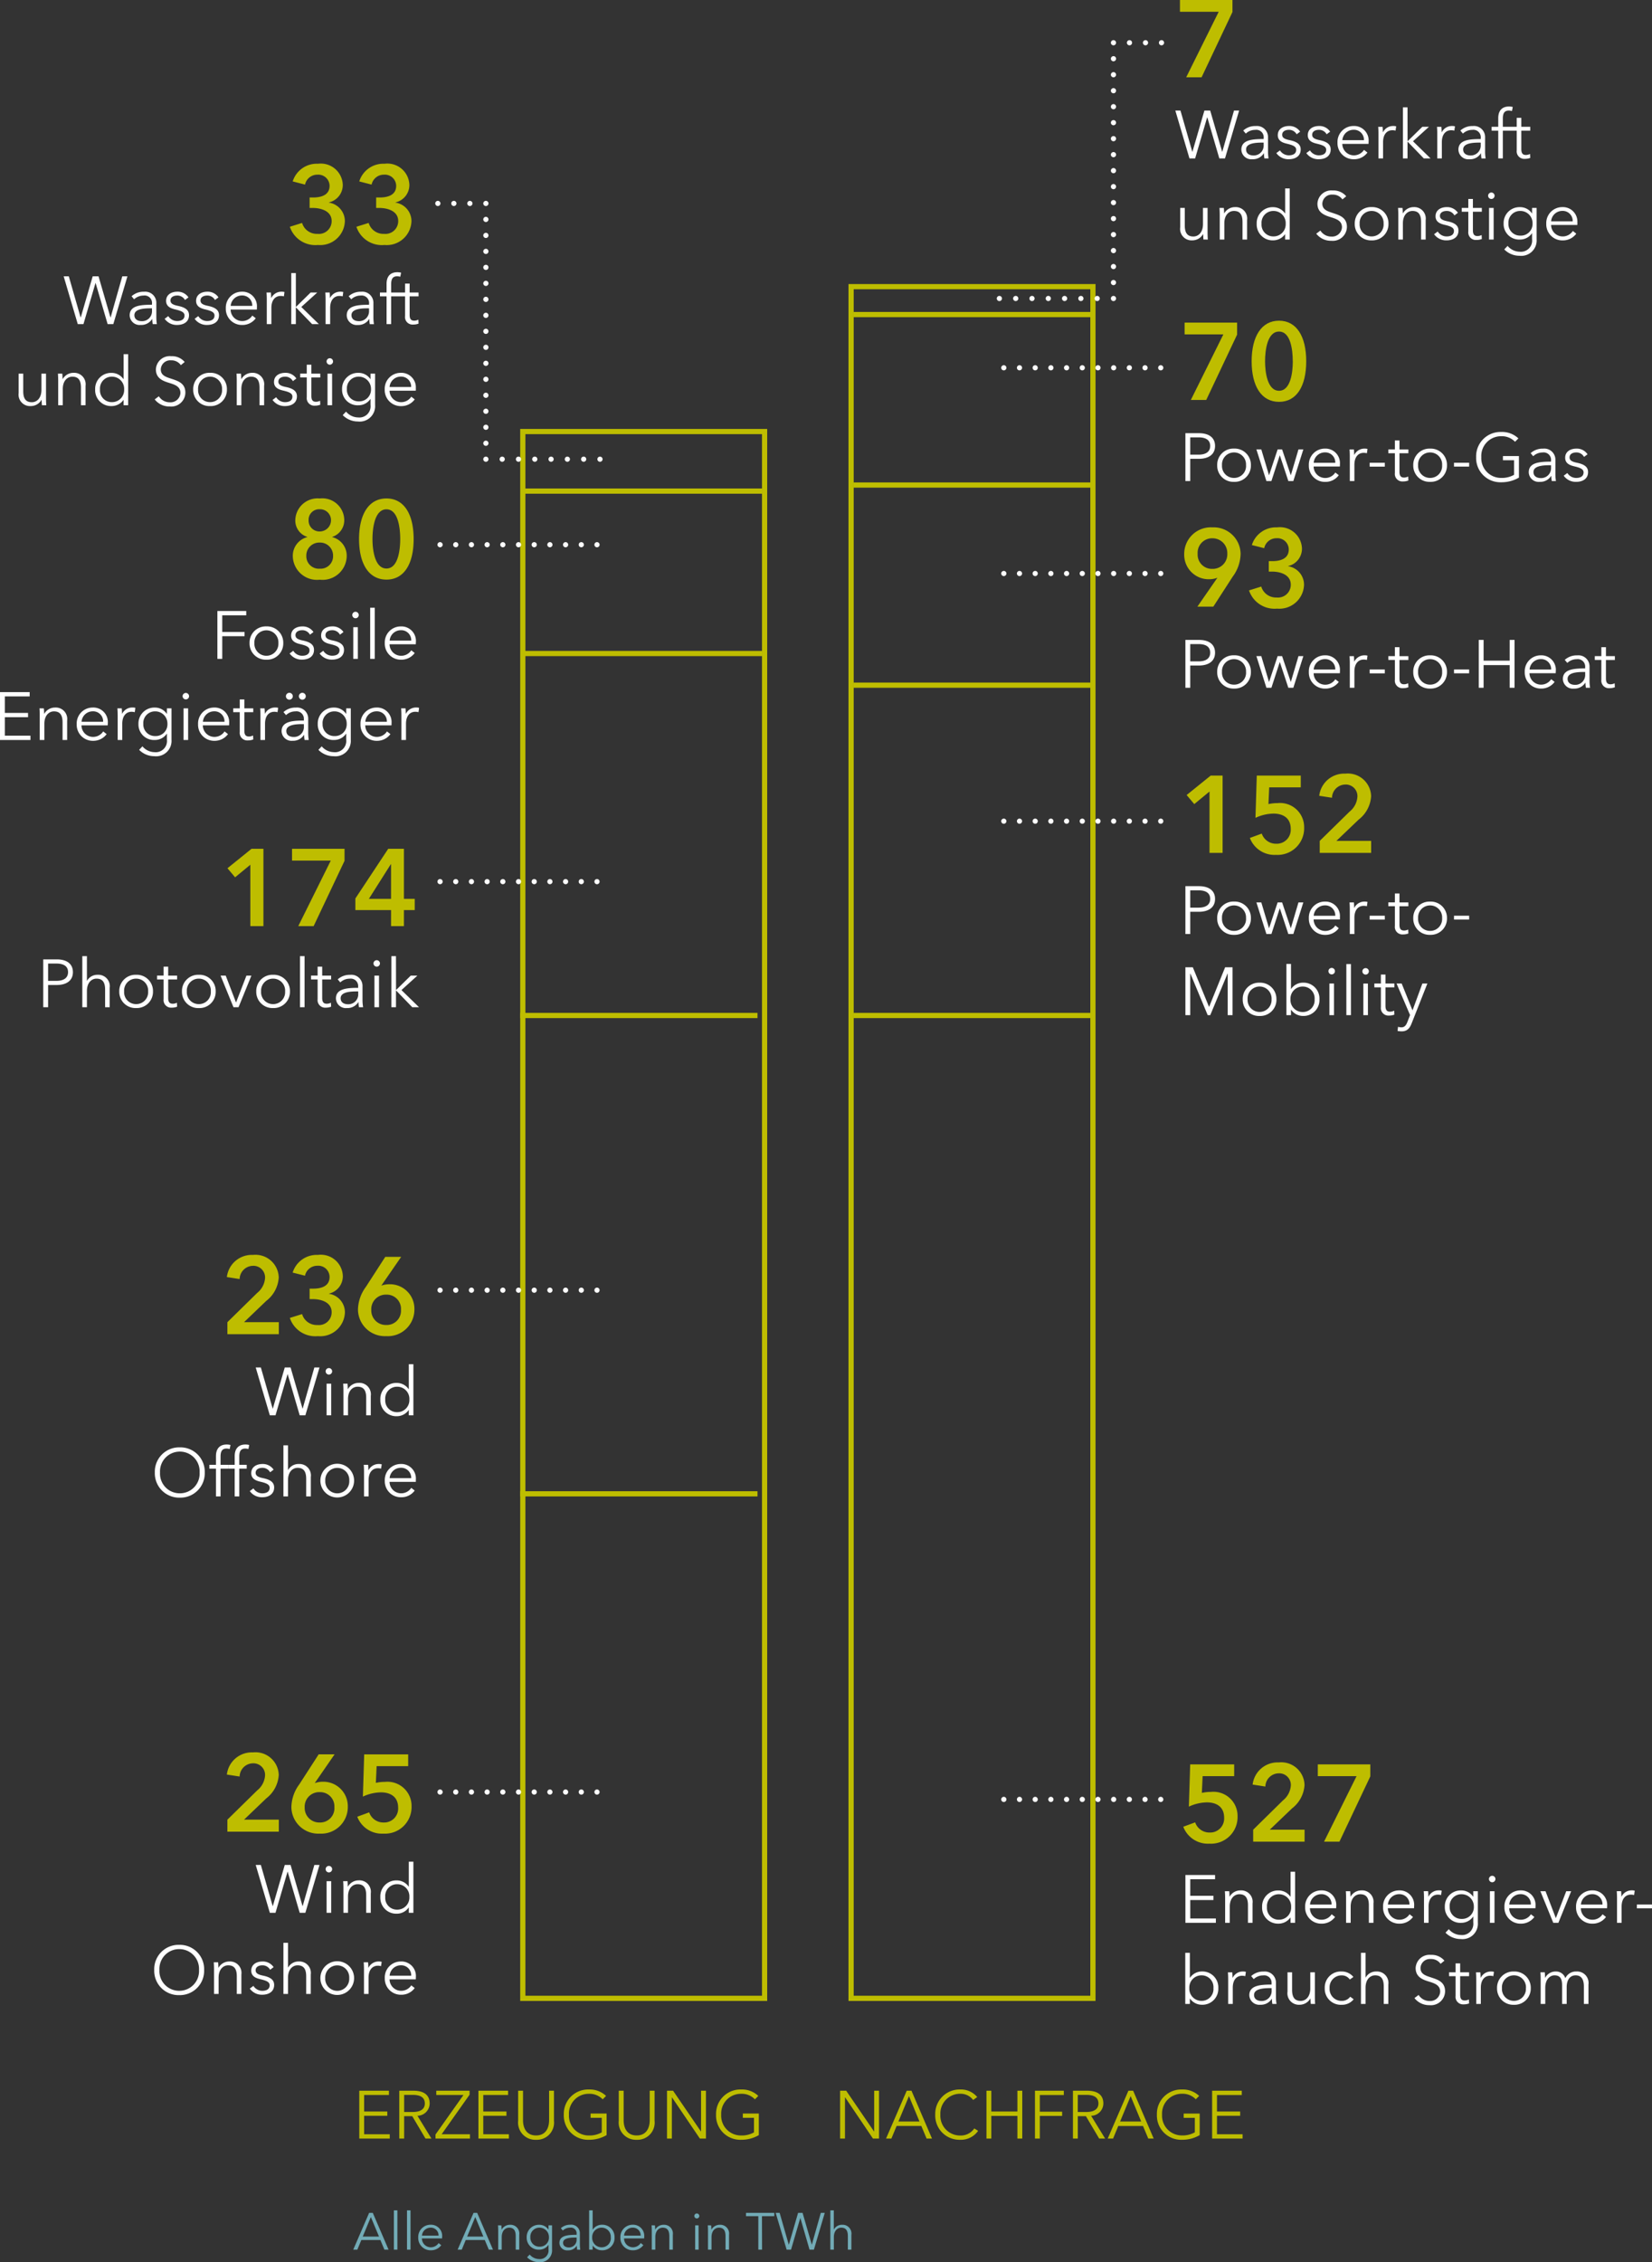 <svg xmlns="http://www.w3.org/2000/svg" xmlns:xlink="http://www.w3.org/1999/xlink" width="158.863" height="217.467" viewBox="0 0 158.863 217.467">
  <rect x="0" y="0" width="158.863" height="217.467" fill="#333333" stroke="none"/>
  <defs>
    <clipPath id="clip-path">
      <path id="Pfad_157" data-name="Pfad 157" d="M0,0H158.863V-217.467H0Z" fill="none"/>
    </clipPath>
  </defs>
  <g id="Gruppe_161" data-name="Gruppe 161" transform="translate(0 217.467)">
    <g id="Gruppe_104" data-name="Gruppe 104" clip-path="url(#clip-path)">
      <g id="Gruppe_97" data-name="Gruppe 97" transform="translate(19.631 -28.087)">
        <path id="Pfad_150" data-name="Pfad 150" d="M0,0A2.341,2.341,0,0,0-2.4-2.417,2.34,2.34,0,0,0-4.8,0,2.34,2.34,0,0,0-2.4,2.417,2.341,2.341,0,0,0,0,0M-.493,0A1.894,1.894,0,0,1-2.4,2,1.893,1.893,0,0,1-4.3,0,1.9,1.9,0,0,1-2.4-2.008,1.9,1.9,0,0,1-.493,0M.924-.741c.019.208.026.507.026.669V2.3h.441V.74c0-.812.455-1.189.923-1.189.637,0,.826.429.826,1.066V2.3h.441V.435A1.1,1.1,0,0,0,2.424-.818a1.185,1.185,0,0,0-1.04.6H1.371c0-.13-.013-.357-.026-.52ZM6.68-.273A1.238,1.238,0,0,0,5.615-.818c-.553,0-1.085.265-1.085.883,0,.578.513.734.87.819.579.136.9.266.9.585,0,.4-.338.533-.715.533a1,1,0,0,1-.845-.475l-.351.26a1.419,1.419,0,0,0,1.2.591c.559,0,1.143-.246,1.143-.942,0-.474-.337-.741-1.052-.89-.5-.1-.728-.234-.728-.52,0-.338.325-.475.644-.475a.825.825,0,0,1,.747.429Zm1.384.032V-2.612H7.623V2.3h.441V.74c0-.812.456-1.189.924-1.189.637,0,.825.429.825,1.066V2.3h.441V.435A1.1,1.1,0,0,0,9.1-.818a1.133,1.133,0,0,0-1.021.577ZM14.42.78a1.621,1.621,0,0,0-3.242,0,1.621,1.621,0,0,0,3.242,0m-.467,0a1.156,1.156,0,1,1-2.308,0,1.156,1.156,0,1,1,2.308,0M15.37-.072V2.3h.441V.74c0-.812.422-1.15.89-1.15a1.2,1.2,0,0,1,.312.039l.058-.415a1.034,1.034,0,0,0-.292-.032,1.082,1.082,0,0,0-.975.6h-.013c0-.13-.013-.357-.026-.52h-.421c.019.208.026.507.026.669m2.468.618a1.078,1.078,0,0,1,1.066-1,.96.96,0,0,1,1.008,1ZM20.36.689A1.393,1.393,0,0,0,18.9-.818,1.535,1.535,0,0,0,17.371.78a1.543,1.543,0,0,0,1.572,1.6,1.582,1.582,0,0,0,1.306-.643l-.331-.26A1.153,1.153,0,0,1,18.943,2,1.109,1.109,0,0,1,17.832.9h2.521c.007-.077.007-.149.007-.207" fill="#fff"/>
      </g>
      <g id="Gruppe_98" data-name="Gruppe 98" transform="translate(25.084 -38.186)">
        <path id="Pfad_151" data-name="Pfad 151" d="M0,0H-.494L.864,4.6H1.41L2.567.649H2.58L3.736,4.6h.546L5.64,0H5.146L4.022,3.958H4.009L2.859,0H2.3L1.15,3.958H1.137ZM6.764,1.559H6.323V4.6h.441ZM6.855.389a.312.312,0,0,0-.623,0,.312.312,0,1,0,.623,0m1.06,1.17c.02.208.026.507.026.669V4.6h.441V3.04c0-.812.455-1.189.923-1.189.638,0,.826.429.826,1.066V4.6h.441V2.735A1.1,1.1,0,0,0,9.416,1.482a1.185,1.185,0,0,0-1.04.6H8.363c0-.13-.013-.357-.026-.52Zm6.3,2.529h.013V4.6h.441V-.312h-.441v2.4h-.013a1.382,1.382,0,0,0-1.151-.6,1.527,1.527,0,0,0-1.572,1.6,1.528,1.528,0,0,0,1.572,1.6,1.4,1.4,0,0,0,1.151-.59M11.963,3.08a1.134,1.134,0,0,1,1.151-1.229,1.168,1.168,0,0,1,1.17,1.229A1.163,1.163,0,0,1,13.114,4.3,1.128,1.128,0,0,1,11.963,3.08" fill="#fff"/>
      </g>
      <g id="Gruppe_99" data-name="Gruppe 99" transform="translate(21.868 -41.384)">
        <path id="Pfad_152" data-name="Pfad 152" d="M0,0H4.944V-1.154H1.6L3.737-3.2a3.072,3.072,0,0,0,1.2-2.247A2.24,2.24,0,0,0,2.457-7.621,2.415,2.415,0,0,0-.052-5.49L1.176-5.3a1.3,1.3,0,0,1,1.26-1.271A1.119,1.119,0,0,1,3.622-5.427a2.007,2.007,0,0,1-.756,1.459L0-1.154ZM8.776-7.432,6.918-4.555a3.8,3.8,0,0,0-.766,2.193A2.587,2.587,0,0,0,8.87.189a2.557,2.557,0,0,0,2.708-2.6A2.351,2.351,0,0,0,9.207-4.8a2.335,2.335,0,0,0-.788.126l-.011-.01,1.9-2.751ZM7.432-2.33A1.394,1.394,0,0,1,8.881-3.8a1.367,1.367,0,0,1,1.407,1.449A1.372,1.372,0,0,1,8.86-.881,1.4,1.4,0,0,1,7.432-2.33m9.952-5.1h-4.23L13.028-3.37a4.243,4.243,0,0,1,1.732-.409c.809,0,1.659.336,1.659,1.48A1.341,1.341,0,0,1,15.033-.881a1.443,1.443,0,0,1-1.4-.976l-1.144.42A2.533,2.533,0,0,0,15,.189a2.555,2.555,0,0,0,2.708-2.624,2.316,2.316,0,0,0-2.561-2.351,3.9,3.9,0,0,0-.872.094L14.35-6.3h3.034Z" fill="#bebd00"/>
      </g>
      <g id="Gruppe_100" data-name="Gruppe 100" transform="translate(19.689 -75.912)">
        <path id="Pfad_153" data-name="Pfad 153" d="M0,0A2.341,2.341,0,0,0-2.4-2.417,2.34,2.34,0,0,0-4.8,0,2.34,2.34,0,0,0-2.4,2.417,2.341,2.341,0,0,0,0,0M-.493,0A1.894,1.894,0,0,1-2.4,2,1.893,1.893,0,0,1-4.3,0,1.9,1.9,0,0,1-2.4-2.008,1.9,1.9,0,0,1-.493,0M2.235-.74H1.521v-.781c0-.442.1-.78.571-.78a1.082,1.082,0,0,1,.306.046l.078-.39a1.423,1.423,0,0,0-.364-.045c-.695,0-1.033.428-1.033,1.117V-.74H.443v.369h.636V2.3h.442V-.371h.714Zm1.8,0H3.321v-.781c0-.442.1-.78.572-.78a1.074,1.074,0,0,1,.305.046l.078-.39a1.412,1.412,0,0,0-.364-.045c-.695,0-1.032.428-1.032,1.117V-.74H2.243v.369H2.88V2.3h.441V-.371h.715Zm2.586.467A1.239,1.239,0,0,0,5.557-.818C5-.818,4.472-.553,4.472.065c0,.578.512.734.87.819.579.136.9.266.9.585,0,.4-.338.533-.715.533a1,1,0,0,1-.845-.475l-.35.26a1.419,1.419,0,0,0,1.2.591c.559,0,1.143-.246,1.143-.942,0-.474-.337-.741-1.052-.89-.5-.1-.729-.234-.729-.52,0-.338.326-.475.644-.475a.827.827,0,0,1,.748.429Zm1.384.032V-2.612H7.565V2.3h.441V.74c0-.812.455-1.189.923-1.189.637,0,.826.429.826,1.066V2.3H10.2V.435A1.1,1.1,0,0,0,9.04-.818a1.133,1.133,0,0,0-1.021.577ZM14.362.78a1.621,1.621,0,0,0-3.242,0,1.621,1.621,0,0,0,3.242,0M13.9.78a1.156,1.156,0,1,1-2.308,0A1.156,1.156,0,1,1,13.9.78m1.416-.852V2.3h.441V.74c0-.812.423-1.15.891-1.15a1.194,1.194,0,0,1,.311.039l.059-.415a1.034,1.034,0,0,0-.292-.032,1.082,1.082,0,0,0-.975.6h-.013c0-.13-.013-.357-.026-.52h-.422c.02.208.026.507.026.669M17.78.546a1.077,1.077,0,0,1,1.066-1,.96.96,0,0,1,1.008,1ZM20.3.689A1.393,1.393,0,0,0,18.846-.818,1.534,1.534,0,0,0,17.313.78a1.543,1.543,0,0,0,1.572,1.6,1.584,1.584,0,0,0,1.306-.643l-.331-.26A1.153,1.153,0,0,1,18.885,2,1.11,1.11,0,0,1,17.773.9H20.3C20.3.819,20.3.747,20.3.689" fill="#fff"/>
      </g>
      <g id="Gruppe_101" data-name="Gruppe 101" transform="translate(25.084 -86.01)">
        <path id="Pfad_154" data-name="Pfad 154" d="M0,0H-.494L.864,4.6H1.41L2.567.649H2.58L3.736,4.6h.546L5.64,0H5.146L4.022,3.958H4.009L2.859,0H2.3L1.15,3.958H1.137ZM6.764,1.559H6.323V4.6h.441ZM6.855.39a.312.312,0,1,0-.623,0,.312.312,0,0,0,.623,0m1.06,1.169c.02.208.026.507.026.669V4.6h.441V3.041c0-.813.455-1.19.923-1.19.638,0,.826.429.826,1.066V4.6h.441V2.735A1.1,1.1,0,0,0,9.416,1.482a1.185,1.185,0,0,0-1.04.6H8.363c0-.13-.013-.357-.026-.52Zm6.3,2.529h.013V4.6h.441V-.312h-.441v2.4h-.013a1.382,1.382,0,0,0-1.151-.6,1.527,1.527,0,0,0-1.572,1.6,1.528,1.528,0,0,0,1.572,1.6,1.4,1.4,0,0,0,1.151-.59M11.963,3.08a1.134,1.134,0,0,1,1.151-1.229,1.168,1.168,0,0,1,1.17,1.229A1.163,1.163,0,0,1,13.114,4.3,1.128,1.128,0,0,1,11.963,3.08" fill="#fff"/>
      </g>
      <g id="Gruppe_102" data-name="Gruppe 102" transform="translate(21.868 -89.209)">
        <path id="Pfad_155" data-name="Pfad 155" d="M0,0H4.944V-1.154H1.6L3.737-3.2a3.072,3.072,0,0,0,1.2-2.247A2.24,2.24,0,0,0,2.457-7.621,2.415,2.415,0,0,0-.052-5.49L1.176-5.3a1.3,1.3,0,0,1,1.26-1.271A1.119,1.119,0,0,1,3.622-5.427a2.007,2.007,0,0,1-.756,1.459L0-1.154ZM7.905-3.37H8.22c.788,0,1.806.294,1.806,1.26A1.228,1.228,0,0,1,8.661-.881a1.471,1.471,0,0,1-1.48-1.05l-1.176.368A2.579,2.579,0,0,0,8.7.189,2.374,2.374,0,0,0,11.3-2.1,1.8,1.8,0,0,0,9.764-3.884V-3.9A1.713,1.713,0,0,0,11.1-5.585,2.118,2.118,0,0,0,8.7-7.621a2.42,2.42,0,0,0-2.425,1.7l1.186.3a1.2,1.2,0,0,1,1.187-.956A1.087,1.087,0,0,1,9.826-5.5c0,.914-.839,1.124-1.585,1.124H7.905ZM15.18-7.432,13.322-4.555a3.8,3.8,0,0,0-.766,2.193A2.587,2.587,0,0,0,15.274.189a2.557,2.557,0,0,0,2.708-2.6A2.351,2.351,0,0,0,15.611-4.8a2.335,2.335,0,0,0-.788.126l-.011-.01,1.9-2.751Zm-1.345,5.1a1.4,1.4,0,0,1,1.45-1.47,1.367,1.367,0,0,1,1.407,1.449,1.372,1.372,0,0,1-1.428,1.47A1.4,1.4,0,0,1,13.835-2.33" fill="#bebd00"/>
      </g>
      <g id="Gruppe_103" data-name="Gruppe 103" transform="translate(4.159 -120.639)">
        <path id="Pfad_156" data-name="Pfad 156" d="M0,0H.467V-2.138h.819c.936,0,1.566-.409,1.566-1.234S2.235-4.6,1.3-4.6H0ZM.467-4.2H1.26c.709,0,1.125.26,1.125.826,0,.546-.4.838-1.125.838H.467ZM4.2-2.541V-4.912H3.756V0H4.2V-1.56c0-.812.455-1.189.923-1.189.638,0,.826.429.826,1.066V0h.441V-1.865A1.1,1.1,0,0,0,5.231-3.118a1.131,1.131,0,0,0-1.021.577ZM10.553-1.52a1.559,1.559,0,0,0-1.625-1.6,1.557,1.557,0,0,0-1.617,1.6A1.558,1.558,0,0,0,8.928.078a1.56,1.56,0,0,0,1.625-1.6m-.467,0A1.145,1.145,0,0,1,8.928-.3,1.143,1.143,0,0,1,7.778-1.52a1.148,1.148,0,0,1,1.15-1.229A1.15,1.15,0,0,1,10.086-1.52m2.787-1.521h-.858V-3.9h-.441v.857h-.631v.37h.631v1.9a.724.724,0,0,0,.779.812,1.419,1.419,0,0,0,.52-.091l-.02-.383a.9.9,0,0,1-.383.1c-.267,0-.455-.1-.455-.559V-2.671h.858Zm3.71,1.521a1.559,1.559,0,0,0-1.624-1.6,1.557,1.557,0,0,0-1.618,1.6,1.558,1.558,0,0,0,1.618,1.6,1.559,1.559,0,0,0,1.624-1.6m-.467,0A1.144,1.144,0,0,1,14.959-.3,1.143,1.143,0,0,1,13.808-1.52a1.149,1.149,0,0,1,1.151-1.229A1.149,1.149,0,0,1,16.116-1.52m3.9-1.521H19.54L18.546-.467h-.013l-.987-2.574h-.494L18.293,0h.487ZM23.725-1.52a1.559,1.559,0,0,0-1.624-1.6,1.557,1.557,0,0,0-1.618,1.6A1.558,1.558,0,0,0,22.1.078a1.559,1.559,0,0,0,1.624-1.6m-.467,0A1.145,1.145,0,0,1,22.1-.3,1.143,1.143,0,0,1,20.95-1.52,1.149,1.149,0,0,1,22.1-2.749,1.15,1.15,0,0,1,23.258-1.52m1.871-3.393h-.441V0h.441Zm2.553,1.872h-.857V-3.9h-.441v.857h-.631v.37h.631v1.9a.724.724,0,0,0,.779.812,1.41,1.41,0,0,0,.519-.091l-.019-.383a.9.9,0,0,1-.383.1c-.267,0-.455-.1-.455-.559V-2.671h.857Zm2.607,1.177c-1.112,0-2.144.084-2.144,1.02A.953.953,0,0,0,29.2.078a1.224,1.224,0,0,0,1.1-.571h.013A3.136,3.136,0,0,0,30.36,0h.4A4.219,4.219,0,0,1,30.7-.682V-2.014a1.066,1.066,0,0,0-1.182-1.1,1.708,1.708,0,0,0-1.2.434l.247.293a1.291,1.291,0,0,1,.9-.358.712.712,0,0,1,.813.787Zm0,.343v.228a.95.95,0,0,1-.975,1.008c-.345,0-.715-.143-.715-.579,0-.579.838-.657,1.56-.657Zm2-1.52h-.441V0h.441Zm.091-1.17a.316.316,0,0,0-.312-.311.316.316,0,0,0-.311.311.316.316,0,0,0,.311.312.316.316,0,0,0,.312-.312m1.54-.7H33.48V0h.441V-1.6h.019L35.487,0h.65l-1.69-1.65,1.534-1.391h-.637l-1.4,1.372h-.019Z" fill="#fff"/>
      </g>
    </g>
    <g id="Gruppe_105" data-name="Gruppe 105" transform="translate(24.073 -128.437)">
      <path id="Pfad_158" data-name="Pfad 158" d="M0,0H1.259V-7.432H.115L-2.2-5.563l.735.871L0-5.9ZM4.01-6.3H7.736L4.609,0H6.088L9.059-6.278V-7.432H4.01ZM13.532,0H14.77V-1.543h1.039v-1.08H14.77V-7.432H13.259L10.1-2.655v1.112h3.433Zm0-2.623H11.4l2.11-3.33h.021Z" fill="#bebd00"/>
    </g>
    <g id="Gruppe_127" data-name="Gruppe 127" clip-path="url(#clip-path)">
      <g id="Gruppe_106" data-name="Gruppe 106" transform="translate(0.467 -148.521)">
        <path id="Pfad_159" data-name="Pfad 159" d="M0,0H2.229V-.409H0V-2H2.385V-2.41H-.467v4.6h2.93V1.775H0ZM3.328-.851c.02.208.026.507.026.669V2.19H3.8V.63c0-.812.455-1.189.923-1.189.637,0,.826.429.826,1.066V2.19h.441V.325A1.1,1.1,0,0,0,4.829-.928a1.185,1.185,0,0,0-1.04.6H3.776c0-.13-.013-.358-.026-.52ZM7.376.436a1.077,1.077,0,0,1,1.066-1,.96.96,0,0,1,1.008,1ZM9.9.579A1.393,1.393,0,0,0,8.442-.928,1.534,1.534,0,0,0,6.909.67a1.543,1.543,0,0,0,1.572,1.6,1.584,1.584,0,0,0,1.306-.643l-.331-.26a1.153,1.153,0,0,1-.975.527A1.11,1.11,0,0,1,7.369.786H9.891C9.9.709,9.9.637,9.9.579m.95-.761V2.19h.441V.63c0-.812.422-1.15.89-1.15a1.2,1.2,0,0,1,.312.039L12.549-.9a1.037,1.037,0,0,0-.293-.032,1.082,1.082,0,0,0-.975.6h-.013c0-.13-.013-.358-.026-.52h-.421c.019.208.026.507.026.669m2.066,3.321a2.045,2.045,0,0,0,1.462.611,1.48,1.48,0,0,0,1.65-1.586V-.851h-.441v.526h-.013a1.363,1.363,0,0,0-1.151-.6A1.525,1.525,0,0,0,12.848.644,1.49,1.49,0,0,0,14.42,2.19a1.381,1.381,0,0,0,1.151-.6h.013v.571a1.078,1.078,0,0,1-1.19,1.2,1.542,1.542,0,0,1-1.163-.56Zm.4-2.508a1.122,1.122,0,0,1,1.151-1.19,1.169,1.169,0,0,1,1.17,1.19,1.126,1.126,0,0,1-1.17,1.183A1.117,1.117,0,0,1,13.315.631M17.624-.851h-.441V2.19h.441Zm.091-1.17a.316.316,0,0,0-.312-.311.315.315,0,0,0-.311.311.315.315,0,0,0,.311.312.316.316,0,0,0,.312-.312M19.047.436a1.078,1.078,0,0,1,1.066-1,.96.96,0,0,1,1.008,1Zm2.521.143A1.393,1.393,0,0,0,20.113-.928,1.535,1.535,0,0,0,18.58.67a1.543,1.543,0,0,0,1.572,1.6,1.584,1.584,0,0,0,1.306-.643l-.331-.26a1.153,1.153,0,0,1-.975.527A1.11,1.11,0,0,1,19.04.786h2.522c.006-.077.006-.149.006-.207m2.32-1.43h-.857v-.857h-.442v.857h-.63v.37h.63v1.9a.725.725,0,0,0,.779.812,1.415,1.415,0,0,0,.52-.091l-.019-.383a.9.9,0,0,1-.384.1c-.266,0-.454-.1-.454-.559V-.481h.857Zm.69.669V2.19h.441V.63c0-.812.422-1.15.89-1.15a1.2,1.2,0,0,1,.312.039L26.28-.9a1.037,1.037,0,0,0-.293-.032,1.082,1.082,0,0,0-.975.6H25c0-.13-.013-.358-.026-.52h-.422c.019.208.026.507.026.669m4.178.508c-1.111,0-2.144.084-2.144,1.02a.953.953,0,0,0,1.052.922,1.223,1.223,0,0,0,1.1-.571h.013a3.021,3.021,0,0,0,.046.493h.4a4.219,4.219,0,0,1-.052-.682V.176a1.066,1.066,0,0,0-1.182-1.1,1.7,1.7,0,0,0-1.195.434L27.04-.2a1.293,1.293,0,0,1,.9-.358.712.712,0,0,1,.812.787Zm0,.343V.9A.95.95,0,0,1,27.781,1.9c-.344,0-.715-.143-.715-.579,0-.579.839-.657,1.56-.657ZM27.028-2.014a.332.332,0,0,0,.331.331.332.332,0,0,0,.331-.331.332.332,0,0,0-.331-.331.332.332,0,0,0-.331.331m1.247,0a.333.333,0,0,0,.332.331.333.333,0,0,0,.331-.331.333.333,0,0,0-.331-.331.333.333,0,0,0-.332.331m1.878,5.153a2.045,2.045,0,0,0,1.462.611,1.481,1.481,0,0,0,1.651-1.586V-.851h-.442v.526h-.013a1.362,1.362,0,0,0-1.15-.6A1.525,1.525,0,0,0,30.089.644,1.49,1.49,0,0,0,31.661,2.19a1.381,1.381,0,0,0,1.15-.6h.013v.571a1.078,1.078,0,0,1-1.189,1.2,1.544,1.544,0,0,1-1.164-.56Zm.4-2.508a1.122,1.122,0,0,1,1.15-1.19,1.169,1.169,0,0,1,1.17,1.19,1.126,1.126,0,0,1-1.17,1.183A1.117,1.117,0,0,1,30.556.631M34.663.436a1.077,1.077,0,0,1,1.066-1,.959.959,0,0,1,1.007,1Zm2.521.143A1.393,1.393,0,0,0,35.729-.928,1.534,1.534,0,0,0,34.2.67a1.543,1.543,0,0,0,1.572,1.6,1.585,1.585,0,0,0,1.306-.643l-.331-.26a1.153,1.153,0,0,1-.975.527A1.11,1.11,0,0,1,34.656.786h2.522c.006-.077.006-.149.006-.207m.95-.761V2.19h.441V.63c0-.812.422-1.15.89-1.15a1.2,1.2,0,0,1,.312.039L39.835-.9a1.034,1.034,0,0,0-.292-.032,1.082,1.082,0,0,0-.975.6h-.013c0-.13-.013-.358-.026-.52h-.421c.019.208.026.507.026.669" fill="#fff"/>
      </g>
      <g id="Gruppe_107" data-name="Gruppe 107" transform="translate(21.372 -156.306)">
        <path id="Pfad_160" data-name="Pfad 160" d="M0,0H2.145V-.409H0v-1.6H2.307v-.415H-.467v4.6H0ZM5.868.657a1.559,1.559,0,0,0-1.624-1.6A1.557,1.557,0,0,0,2.626.657a1.558,1.558,0,0,0,1.618,1.6A1.559,1.559,0,0,0,5.868.657M5.4.657a1.156,1.156,0,1,1-2.308,0A1.156,1.156,0,1,1,5.4.657M8.773-.4A1.239,1.239,0,0,0,7.708-.941c-.553,0-1.085.265-1.085.883,0,.578.512.734.87.819.579.136.9.266.9.585,0,.4-.338.533-.715.533A1.007,1.007,0,0,1,6.83,1.4l-.35.26a1.419,1.419,0,0,0,1.2.591c.559,0,1.143-.246,1.143-.942,0-.474-.337-.741-1.052-.89-.5-.1-.729-.234-.729-.52,0-.338.326-.475.644-.475a.827.827,0,0,1,.748.429Zm2.885,0a1.238,1.238,0,0,0-1.065-.545c-.553,0-1.085.265-1.085.883,0,.578.513.734.87.819.579.136.9.266.9.585,0,.4-.338.533-.716.533A1,1,0,0,1,9.716,1.4l-.351.26a1.419,1.419,0,0,0,1.2.591c.559,0,1.143-.246,1.143-.942,0-.474-.337-.741-1.052-.89-.5-.1-.728-.234-.728-.52,0-.338.325-.475.643-.475a.825.825,0,0,1,.748.429Zm1.378-.468H12.6V2.177h.441Zm.091-1.17a.316.316,0,0,0-.312-.311.316.316,0,0,0-.311.311.316.316,0,0,0,.311.312.316.316,0,0,0,.312-.312m1.54-.7h-.441V2.177h.441ZM16.1.423a1.077,1.077,0,0,1,1.066-1,.96.96,0,0,1,1.008,1Zm2.521.143A1.393,1.393,0,0,0,17.163-.941,1.534,1.534,0,0,0,15.63.657a1.543,1.543,0,0,0,1.572,1.6,1.585,1.585,0,0,0,1.306-.643l-.331-.26a1.153,1.153,0,0,1-.975.527A1.11,1.11,0,0,1,16.09.773h2.522c.006-.077.006-.149.006-.207" fill="#fff"/>
      </g>
      <g id="Gruppe_108" data-name="Gruppe 108" transform="translate(30.749 -169.548)">
        <path id="Pfad_161" data-name="Pfad 161" d="M0,0A2.146,2.146,0,0,0-2.351,2.068,1.643,1.643,0,0,0-1.2,3.695v.021A1.848,1.848,0,0,0-2.592,5.522,2.324,2.324,0,0,0,0,7.81,2.324,2.324,0,0,0,2.592,5.522,1.838,1.838,0,0,0,1.2,3.716V3.695a1.679,1.679,0,0,0,1.154-1.68A2.108,2.108,0,0,0,0,0M0,1.038A1.047,1.047,0,0,1,1.082,2.089,1.081,1.081,0,0,1,0,3.171,1.041,1.041,0,0,1-1.072,2.089,1.01,1.01,0,0,1,0,1.038m0,3.2A1.251,1.251,0,0,1,1.281,5.511,1.2,1.2,0,0,1,0,6.751a1.2,1.2,0,0,1-1.292-1.24A1.242,1.242,0,0,1,0,4.24M9.028,3.9C9.028,1.5,8.1,0,6.414,0S3.78,1.5,3.78,3.9s.944,3.9,2.634,3.9,2.614-1.5,2.614-3.9m-1.29,0c0,1.039-.2,2.835-1.324,2.835S5.07,4.944,5.07,3.9s.21-2.856,1.344-2.856S7.738,2.865,7.738,3.9" fill="#bebd00"/>
      </g>
      <g id="Gruppe_109" data-name="Gruppe 109" transform="translate(35.017 -14.072)">
        <path id="Pfad_162" data-name="Pfad 162" d="M0,0H2.229V-.409H0V-2H2.385V-2.41H-.467v4.6h2.93V1.775H0ZM3.847.039h.78L5.9,2.19h.572L5.128,0A1.193,1.193,0,0,0,6.3-1.182c0-.9-.663-1.228-1.573-1.228H3.38v4.6h.467Zm0-2.047h.832c.7,0,1.157.221,1.157.826,0,.546-.429.819-1.176.819H3.847Zm6.291-.4h-3.2V-2H9.553L6.863,1.8V2.19h3.314V1.775H7.454l2.684-3.8ZM11.457,0h2.229V-.409H11.457V-2h2.385V-2.41H10.99v4.6h2.93V1.775H11.457Zm5.076,2.307A1.652,1.652,0,0,0,18.254.475V-2.41h-.467V.423c0,.741-.318,1.469-1.254,1.469S15.278,1.164,15.278.423V-2.41h-.467V.475a1.653,1.653,0,0,0,1.722,1.832M23.265-1.91A2.276,2.276,0,0,0,21.6-2.527,2.34,2.34,0,0,0,19.2-.11a2.329,2.329,0,0,0,2.4,2.417,3.329,3.329,0,0,0,1.716-.448V-.214h-1.54V.195H22.85v1.4a2.382,2.382,0,0,1-1.242.3,1.9,1.9,0,0,1-1.911-2,1.9,1.9,0,0,1,1.911-2.009,1.753,1.753,0,0,1,1.332.534Zm2.944,4.217A1.652,1.652,0,0,0,27.93.475V-2.41h-.467V.423c0,.741-.318,1.469-1.254,1.469S24.954,1.164,24.954.423V-2.41h-.467V.475a1.653,1.653,0,0,0,1.722,1.832m3.5-4.717h-.584v4.6h.467V-1.768h.013L32.285,2.19h.584v-4.6H32.4V1.508h-.013Zm8.195.5a2.273,2.273,0,0,0-1.663-.617,2.341,2.341,0,0,0-2.4,2.417,2.329,2.329,0,0,0,2.4,2.417,3.325,3.325,0,0,0,1.715-.448V-.214h-1.54V.195h1.073v1.4a2.382,2.382,0,0,1-1.242.3,1.9,1.9,0,0,1-1.911-2,1.9,1.9,0,0,1,1.911-2.009,1.753,1.753,0,0,1,1.332.534Z" fill="#bebd00"/>
      </g>
      <g id="Gruppe_110" data-name="Gruppe 110" transform="translate(81.373 -16.482)">
        <path id="Pfad_163" data-name="Pfad 163" d="M0,0H-.584V4.6h.467V.643H-.1L2.574,4.6h.584V0H2.691V3.919H2.678ZM4.848,3.391H7.226L7.732,4.6h.52L6.277,0H5.822L3.834,4.6h.513ZM6.037.519,7.05,2.963H5.023ZM12.32,3.626a1.575,1.575,0,0,1-1.352.683A1.9,1.9,0,0,1,9.057,2.3,1.9,1.9,0,0,1,10.968.292a1.509,1.509,0,0,1,1.241.6L12.6.61a2.027,2.027,0,0,0-1.638-.727A2.34,2.34,0,0,0,8.564,2.3a2.329,2.329,0,0,0,2.4,2.417,2.014,2.014,0,0,0,1.722-.857Zm1.169.974h.467V2.423h2.509V4.6h.468V0h-.468V2H13.956V0h-.467Zm5.132-2.177h2.145V2.015H18.621V.415h2.307V0H18.154V4.6h.467Zm3.652.026h.78L24.327,4.6H24.9L23.553,2.41a1.192,1.192,0,0,0,1.176-1.182c0-.9-.662-1.228-1.572-1.228H21.806V4.6h.467Zm0-2.047H23.1c.695,0,1.157.221,1.157.826,0,.546-.429.819-1.177.819h-.812Zm3.892,2.989h2.378L29.05,4.6h.52L27.594,0H27.14L25.151,4.6h.514ZM27.354.519l1.014,2.444H26.34ZM33.942.5a2.276,2.276,0,0,0-1.663-.617,2.34,2.34,0,0,0-2.4,2.417,2.329,2.329,0,0,0,2.4,2.417,3.332,3.332,0,0,0,1.715-.447V2.2H32.455v.408h1.072V4a2.366,2.366,0,0,1-1.241.3,1.9,1.9,0,0,1-1.911-2A1.9,1.9,0,0,1,32.286.292a1.752,1.752,0,0,1,1.332.533Zm1.715,1.91h2.229V2H35.657V.415h2.385V0H35.19V4.6h2.93V4.185H35.657Z" fill="#bebd00"/>
      </g>
      <g id="Gruppe_111" data-name="Gruppe 111" transform="translate(114.434 -25.336)">
        <path id="Pfad_164" data-name="Pfad 164" d="M0,0A1.4,1.4,0,0,0,1.151.591a1.528,1.528,0,0,0,1.572-1.6,1.528,1.528,0,0,0-1.572-1.6A1.383,1.383,0,0,0,0-2H-.013V-4.4H-.454V.513h.441V0ZM2.256-1.008A1.129,1.129,0,0,1,1.105.215,1.163,1.163,0,0,1-.065-1.008a1.168,1.168,0,0,1,1.17-1.228A1.133,1.133,0,0,1,2.256-1.008m1.416-.851V.513h.442v-1.56c0-.812.422-1.15.89-1.15a1.16,1.16,0,0,1,.312.039l.058-.415a1.033,1.033,0,0,0-.292-.033,1.084,1.084,0,0,0-.975.6H4.094c0-.13-.013-.357-.026-.519H3.646c.02.208.026.506.026.669m4.179.507c-1.112,0-2.145.085-2.145,1.02A.955.955,0,0,0,6.759.591,1.224,1.224,0,0,0,7.864.019h.013a3.044,3.044,0,0,0,.045.494h.4A4.232,4.232,0,0,1,8.266-.17V-1.5a1.067,1.067,0,0,0-1.182-1.1,1.7,1.7,0,0,0-1.2.435l.247.293a1.291,1.291,0,0,1,.9-.358.712.712,0,0,1,.813.787Zm0,.344v.227A.951.951,0,0,1,6.876.228c-.345,0-.715-.144-.715-.579,0-.579.838-.657,1.56-.657ZM12.035.513c-.019-.208-.026-.507-.026-.67V-2.529h-.441v1.56c0,.813-.455,1.19-.923,1.19-.637,0-.826-.429-.826-1.066V-2.528H9.378V-.663A1.1,1.1,0,0,0,10.534.591a1.189,1.189,0,0,0,1.041-.6h.013c0,.129.013.356.026.519ZM15.713-2.08a1.43,1.43,0,0,0-1.13-.526,1.541,1.541,0,0,0-1.624,1.6,1.541,1.541,0,0,0,1.624,1.6A1.415,1.415,0,0,0,15.739.065l-.331-.247a.982.982,0,0,1-.825.4,1.141,1.141,0,0,1-1.157-1.223,1.147,1.147,0,0,1,1.163-1.228.927.927,0,0,1,.78.4Zm1.17.052V-4.4h-.441V.513h.441v-1.56c0-.812.455-1.189.923-1.189.637,0,.826.429.826,1.066V.513h.441V-1.352a1.1,1.1,0,0,0-1.156-1.254,1.132,1.132,0,0,0-1.021.578Zm7.584-1.618a1.6,1.6,0,0,0-1.3-.558A1.332,1.332,0,0,0,21.7-2.938c0,.832.623,1.1,1.234,1.287.586.182,1.125.345,1.125.988a.949.949,0,0,1-1.021.891,1.221,1.221,0,0,1-1.052-.579l-.4.3A1.776,1.776,0,0,0,23.031.63a1.358,1.358,0,0,0,1.5-1.325c0-.923-.714-1.131-1.364-1.346-.514-.169-1-.318-1-.9a.906.906,0,0,1,.982-.865,1.1,1.1,0,0,1,.949.462Zm2.372,1.118h-.858v-.858H25.54v.858h-.63v.37h.63v1.9a.724.724,0,0,0,.779.812,1.44,1.44,0,0,0,.52-.091l-.02-.383a.9.9,0,0,1-.383.1c-.267,0-.455-.1-.455-.56V-2.158h.858Zm.689.669V.513h.441v-1.56c0-.812.423-1.15.891-1.15a1.16,1.16,0,0,1,.312.039l.058-.415a1.033,1.033,0,0,0-.292-.033,1.084,1.084,0,0,0-.975.6H27.95c0-.13-.013-.357-.026-.519H27.5c.02.208.026.506.026.669m5.244.851a1.559,1.559,0,0,0-1.624-1.6,1.558,1.558,0,0,0-1.618,1.6,1.558,1.558,0,0,0,1.618,1.6,1.56,1.56,0,0,0,1.624-1.6m-.467,0A1.145,1.145,0,0,1,31.148.215,1.143,1.143,0,0,1,30-1.008a1.148,1.148,0,0,1,1.151-1.228,1.15,1.15,0,0,1,1.157,1.228m1.851-1h-.013c0-.13-.013-.357-.026-.519h-.422c.02.207.026.506.026.669V.513h.441v-1.56c0-.812.462-1.189.885-1.189.591,0,.734.383.734.975V.513h.441V-1.105c0-.566.228-1.131.865-1.131.572,0,.787.429.787,1.066V.513h.441V-1.352a1.1,1.1,0,0,0-1.156-1.254,1.124,1.124,0,0,0-1.066.643.939.939,0,0,0-.936-.643,1.124,1.124,0,0,0-1,.6" fill="#fff"/>
      </g>
      <g id="Gruppe_112" data-name="Gruppe 112" transform="translate(114.46 -34.811)">
        <path id="Pfad_165" data-name="Pfad 165" d="M0,0H2.229V-.409H0V-2H2.385V-2.41H-.467v4.6h2.93V1.775H0ZM3.328-.851c.02.208.026.507.026.669V2.19H3.8V.63c0-.812.455-1.189.923-1.189.637,0,.826.429.826,1.066V2.19h.441V.325A1.1,1.1,0,0,0,4.829-.928a1.185,1.185,0,0,0-1.04.6H3.776c0-.13-.013-.358-.026-.52Zm6.3,2.528h.013V2.19h.441V-2.722H9.645v2.4H9.632a1.384,1.384,0,0,0-1.151-.6A1.527,1.527,0,0,0,6.909.669a1.528,1.528,0,0,0,1.572,1.6,1.405,1.405,0,0,0,1.151-.591M7.376.67A1.133,1.133,0,0,1,8.526-.559,1.167,1.167,0,0,1,9.7.67a1.162,1.162,0,0,1-1.17,1.222A1.128,1.128,0,0,1,7.376.67M11.515.436a1.078,1.078,0,0,1,1.066-1,.96.96,0,0,1,1.008,1Zm2.522.143A1.393,1.393,0,0,0,12.581-.928,1.535,1.535,0,0,0,11.048.67a1.543,1.543,0,0,0,1.572,1.6,1.582,1.582,0,0,0,1.306-.643l-.33-.26a1.153,1.153,0,0,1-.976.527A1.109,1.109,0,0,1,11.509.786H14.03c.007-.077.007-.149.007-.207m.923-1.43c.02.208.026.507.026.669V2.19h.441V.63c0-.812.455-1.189.924-1.189.637,0,.825.429.825,1.066V2.19h.441V.325A1.1,1.1,0,0,0,16.461-.928a1.185,1.185,0,0,0-1.04.6h-.013c0-.13-.013-.358-.026-.52ZM19.008.436a1.078,1.078,0,0,1,1.066-1,.96.96,0,0,1,1.008,1Zm2.521.143A1.393,1.393,0,0,0,20.074-.928,1.535,1.535,0,0,0,18.541.67a1.543,1.543,0,0,0,1.572,1.6,1.584,1.584,0,0,0,1.306-.643l-.331-.26a1.153,1.153,0,0,1-.975.527A1.109,1.109,0,0,1,19,.786h2.521c.006-.077.006-.149.006-.207m.95-.761V2.19h.441V.63c0-.812.422-1.15.89-1.15a1.2,1.2,0,0,1,.312.039L24.181-.9a1.037,1.037,0,0,0-.293-.032,1.081,1.081,0,0,0-.974.6H22.9c0-.13-.013-.358-.026-.52h-.422c.019.208.026.507.026.669m2.066,3.321a2.045,2.045,0,0,0,1.462.611,1.48,1.48,0,0,0,1.65-1.586V-.851h-.441v.526H27.2a1.362,1.362,0,0,0-1.15-.6A1.525,1.525,0,0,0,24.48.644,1.491,1.491,0,0,0,26.053,2.19a1.381,1.381,0,0,0,1.15-.6h.013v.571a1.078,1.078,0,0,1-1.189,1.2,1.544,1.544,0,0,1-1.164-.56Zm.4-2.508A1.122,1.122,0,0,1,26.1-.559a1.169,1.169,0,0,1,1.17,1.19A1.126,1.126,0,0,1,26.1,1.814,1.117,1.117,0,0,1,24.948.631M29.256-.851h-.441V2.19h.441Zm.091-1.17a.316.316,0,0,0-.312-.311.316.316,0,0,0-.311.311.316.316,0,0,0,.311.312.316.316,0,0,0,.312-.312M30.679.436a1.078,1.078,0,0,1,1.066-1,.96.96,0,0,1,1.008,1ZM33.2.579A1.393,1.393,0,0,0,31.745-.928,1.535,1.535,0,0,0,30.212.67a1.543,1.543,0,0,0,1.572,1.6,1.582,1.582,0,0,0,1.306-.643l-.33-.26a1.154,1.154,0,0,1-.976.527A1.109,1.109,0,0,1,30.673.786h2.521C33.2.709,33.2.637,33.2.579m3.431-1.43h-.474l-.994,2.574h-.013L34.163-.851h-.494L34.91,2.19H35.4ZM37.568.436a1.077,1.077,0,0,1,1.066-1,.959.959,0,0,1,1.007,1Zm2.521.143A1.393,1.393,0,0,0,38.634-.928,1.535,1.535,0,0,0,37.1.67a1.544,1.544,0,0,0,1.573,1.6,1.585,1.585,0,0,0,1.306-.643l-.331-.26a1.153,1.153,0,0,1-.975.527A1.11,1.11,0,0,1,37.561.786h2.521c.007-.077.007-.149.007-.207m.95-.761V2.19h.441V.63c0-.812.422-1.15.89-1.15a1.2,1.2,0,0,1,.312.039L42.74-.9a1.034,1.034,0,0,0-.292-.032,1.082,1.082,0,0,0-.975.6H41.46c0-.13-.013-.358-.026-.52h-.421c.019.208.026.507.026.669M44.4.43H42.949V.8H44.4Z" fill="#fff"/>
      </g>
      <g id="Gruppe_113" data-name="Gruppe 113" transform="translate(118.683 -47.852)">
        <path id="Pfad_166" data-name="Pfad 166" d="M0,0H-4.23l-.126,4.062a4.238,4.238,0,0,1,1.731-.41c.809,0,1.66.336,1.66,1.481A1.343,1.343,0,0,1-2.352,6.551a1.446,1.446,0,0,1-1.4-.977l-1.143.42A2.533,2.533,0,0,0-2.383,7.621,2.555,2.555,0,0,0,.325,5,2.316,2.316,0,0,0-2.236,2.646a3.892,3.892,0,0,0-.872.094l.074-1.607H0ZM1.828,7.432H6.771V6.278H3.423L5.565,4.23a3.07,3.07,0,0,0,1.2-2.247A2.24,2.24,0,0,0,4.284-.189a2.416,2.416,0,0,0-2.509,2.13L3,2.13A1.3,1.3,0,0,1,4.263.86,1.119,1.119,0,0,1,5.45,2a2.009,2.009,0,0,1-.756,1.46L1.828,6.278Zm6.215-6.3h3.726l-3.128,6.3h1.48l2.97-6.278V0H8.043Z" fill="#bebd00"/>
      </g>
      <g id="Gruppe_114" data-name="Gruppe 114" transform="translate(114.706 -124.479)">
        <path id="Pfad_167" data-name="Pfad 167" d="M0,0H-.714V4.6h.467V.6h.013l1.664,4h.247L3.341.6h.013v4h.467V0H3.107L1.566,3.807H1.56ZM8.039,3.08a1.56,1.56,0,0,0-1.625-1.6A1.557,1.557,0,0,0,4.8,3.08a1.557,1.557,0,0,0,1.617,1.6,1.56,1.56,0,0,0,1.625-1.6m-.468,0a1.155,1.155,0,1,1-2.307,0,1.156,1.156,0,1,1,2.307,0M9.455,4.088a1.4,1.4,0,0,0,1.151.59,1.528,1.528,0,0,0,1.572-1.6,1.528,1.528,0,0,0-1.572-1.6,1.382,1.382,0,0,0-1.151.6H9.442v-2.4H9V4.6h.441V4.088ZM11.711,3.08A1.128,1.128,0,0,1,10.56,4.3,1.163,1.163,0,0,1,9.39,3.08a1.168,1.168,0,0,1,1.17-1.229A1.134,1.134,0,0,1,11.711,3.08m1.864-1.521h-.441V4.6h.441ZM13.666.39a.312.312,0,1,0-.623,0,.312.312,0,0,0,.623,0m1.54-.7h-.441V4.6h.441Zm1.631,1.872H16.4V4.6h.441ZM16.928.39a.311.311,0,1,0-.623,0,.311.311,0,0,0,.623,0m2.457,1.17h-.858V.7h-.441V1.56h-.63v.369h.63v1.9a.724.724,0,0,0,.779.812,1.419,1.419,0,0,0,.52-.091l-.02-.382a.912.912,0,0,1-.383.1c-.266,0-.455-.1-.455-.559V1.929h.858Zm.7,0h-.493l1.3,3.034-.247.637c-.13.345-.286.54-.585.54a1.049,1.049,0,0,1-.325-.052l-.045.4a2.045,2.045,0,0,0,.4.039c.527,0,.773-.3.955-.773L22.556,1.56h-.481l-.942,2.567H21.12Z" fill="#fff"/>
      </g>
      <g id="Gruppe_115" data-name="Gruppe 115" transform="translate(113.992 -127.677)">
        <path id="Pfad_168" data-name="Pfad 168" d="M0,0H.467V-2.138h.819c.936,0,1.566-.409,1.566-1.234S2.235-4.6,1.3-4.6H0ZM.467-4.2H1.26c.709,0,1.125.26,1.125.826,0,.546-.4.838-1.125.838H.467ZM6.3-1.52a1.559,1.559,0,0,0-1.624-1.6,1.557,1.557,0,0,0-1.618,1.6A1.558,1.558,0,0,0,4.672.078,1.559,1.559,0,0,0,6.3-1.52m-.467,0A1.144,1.144,0,0,1,4.672-.3,1.143,1.143,0,0,1,3.521-1.52,1.149,1.149,0,0,1,4.672-2.749,1.149,1.149,0,0,1,5.829-1.52m1-1.52L7.791,0h.481l.8-2.463h.013L9.9,0h.48l.962-3.04h-.468L10.144-.571h-.013L9.3-3.04H8.87L8.051-.571H8.038L7.3-3.04Zm5.51,1.286a1.077,1.077,0,0,1,1.066-1,.96.96,0,0,1,1.008,1Zm2.521.143a1.393,1.393,0,0,0-1.455-1.507,1.534,1.534,0,0,0-1.533,1.6,1.543,1.543,0,0,0,1.572,1.6,1.584,1.584,0,0,0,1.306-.643l-.331-.26a1.153,1.153,0,0,1-.975.527A1.11,1.11,0,0,1,12.333-1.4h2.522c.006-.077.006-.149.006-.207m.95-.761V0h.441V-1.56c0-.812.422-1.15.89-1.15a1.2,1.2,0,0,1,.312.039l.059-.415a1.037,1.037,0,0,0-.293-.032,1.082,1.082,0,0,0-.975.6h-.013c0-.13-.013-.358-.026-.52h-.421c.019.208.026.507.026.669m3.365.612H17.721v.37h1.455Zm2.268-1.28h-.858V-3.9h-.441v.858h-.63v.369h.63v1.9a.724.724,0,0,0,.779.812,1.415,1.415,0,0,0,.52-.091l-.019-.383a.9.9,0,0,1-.384.1c-.266,0-.455-.1-.455-.559V-2.671h.858Zm3.711,1.52a1.559,1.559,0,0,0-1.625-1.6,1.557,1.557,0,0,0-1.617,1.6A1.558,1.558,0,0,0,23.53.078a1.56,1.56,0,0,0,1.625-1.6m-.467,0A1.145,1.145,0,0,1,23.53-.3,1.143,1.143,0,0,1,22.38-1.52a1.148,1.148,0,0,1,1.15-1.229A1.15,1.15,0,0,1,24.688-1.52m2.6-.24H25.831v.37h1.455Z" fill="#fff"/>
      </g>
      <g id="Gruppe_116" data-name="Gruppe 116" transform="translate(116.311 -135.475)">
        <path id="Pfad_169" data-name="Pfad 169" d="M0,0H1.259V-7.432H.115L-2.2-5.563l.735.871L0-5.9ZM8.776-7.432H4.546L4.42-3.37a4.238,4.238,0,0,1,1.731-.409c.809,0,1.66.336,1.66,1.48A1.342,1.342,0,0,1,6.424-.881a1.444,1.444,0,0,1-1.4-.976l-1.144.42A2.534,2.534,0,0,0,6.393.189,2.555,2.555,0,0,0,9.1-2.435,2.316,2.316,0,0,0,6.54-4.786a3.892,3.892,0,0,0-.872.094L5.741-6.3H8.776ZM10.6,0h4.944V-1.154H12.2L14.341-3.2a3.074,3.074,0,0,0,1.2-2.247A2.24,2.24,0,0,0,13.06-7.621,2.416,2.416,0,0,0,10.551-5.49l1.228.189a1.3,1.3,0,0,1,1.26-1.271,1.119,1.119,0,0,1,1.186,1.145,2.007,2.007,0,0,1-.756,1.459L10.6-1.154Z" fill="#bebd00"/>
      </g>
      <g id="Gruppe_117" data-name="Gruppe 117" transform="translate(113.992 -151.35)">
        <path id="Pfad_170" data-name="Pfad 170" d="M0,0H.467V-2.138h.819c.936,0,1.566-.409,1.566-1.234S2.235-4.6,1.3-4.6H0ZM.467-4.2H1.26c.709,0,1.125.26,1.125.826,0,.546-.4.838-1.125.838H.467ZM6.3-1.52a1.559,1.559,0,0,0-1.624-1.6,1.557,1.557,0,0,0-1.618,1.6A1.558,1.558,0,0,0,4.672.078,1.559,1.559,0,0,0,6.3-1.52m-.467,0A1.144,1.144,0,0,1,4.672-.3,1.143,1.143,0,0,1,3.521-1.52,1.149,1.149,0,0,1,4.672-2.749,1.149,1.149,0,0,1,5.829-1.52m1-1.52L7.791,0h.481l.8-2.463h.013L9.9,0h.48l.962-3.04h-.468L10.144-.571h-.013L9.3-3.04H8.87L8.051-.571H8.038L7.3-3.04Zm5.51,1.286a1.077,1.077,0,0,1,1.066-1,.96.96,0,0,1,1.008,1Zm2.521.143a1.393,1.393,0,0,0-1.455-1.507,1.534,1.534,0,0,0-1.533,1.6,1.543,1.543,0,0,0,1.572,1.6,1.584,1.584,0,0,0,1.306-.643l-.331-.26a1.153,1.153,0,0,1-.975.527A1.11,1.11,0,0,1,12.333-1.4h2.522c.006-.077.006-.149.006-.207m.95-.761V0h.441V-1.56c0-.812.422-1.15.89-1.15a1.2,1.2,0,0,1,.312.039l.059-.415a1.037,1.037,0,0,0-.293-.032,1.082,1.082,0,0,0-.975.6h-.013c0-.13-.013-.358-.026-.52h-.421c.019.208.026.507.026.669m3.365.612H17.721v.37h1.455Zm2.268-1.28h-.858V-3.9h-.441v.858h-.63v.369h.63v1.9a.724.724,0,0,0,.779.812,1.415,1.415,0,0,0,.52-.091l-.019-.383a.9.9,0,0,1-.384.1c-.266,0-.455-.1-.455-.559V-2.671h.858Zm3.711,1.52a1.559,1.559,0,0,0-1.625-1.6,1.557,1.557,0,0,0-1.617,1.6A1.558,1.558,0,0,0,23.53.078a1.56,1.56,0,0,0,1.625-1.6m-.467,0A1.145,1.145,0,0,1,23.53-.3,1.143,1.143,0,0,1,22.38-1.52a1.148,1.148,0,0,1,1.15-1.229A1.15,1.15,0,0,1,24.688-1.52m2.6-.24H25.831v.37h1.455ZM28.21,0h.467V-2.177h2.509V0h.467V-4.6h-.467v1.995H28.677V-4.6H28.21ZM33.1-1.754a1.077,1.077,0,0,1,1.066-1,.96.96,0,0,1,1.008,1Zm2.521.143a1.393,1.393,0,0,0-1.455-1.507,1.534,1.534,0,0,0-1.533,1.6A1.543,1.543,0,0,0,34.2.078a1.585,1.585,0,0,0,1.306-.643l-.331-.26A1.153,1.153,0,0,1,34.2-.3,1.11,1.11,0,0,1,33.089-1.4h2.522c.006-.077.006-.149.006-.207m2.828-.253c-1.112,0-2.145.084-2.145,1.02a.954.954,0,0,0,1.052.922,1.226,1.226,0,0,0,1.106-.571h.013A3.022,3.022,0,0,0,38.516,0h.4a4.109,4.109,0,0,1-.052-.682V-2.014a1.067,1.067,0,0,0-1.182-1.1,1.7,1.7,0,0,0-1.2.434l.246.293a1.293,1.293,0,0,1,.9-.358.712.712,0,0,1,.813.787Zm0,.343v.228a.95.95,0,0,1-.976,1.008c-.344,0-.715-.143-.715-.579,0-.579.839-.657,1.561-.657ZM41.3-3.04h-.857V-3.9H40v.858h-.63v.369H40v1.9a.724.724,0,0,0,.779.812,1.415,1.415,0,0,0,.52-.091l-.019-.383a.9.9,0,0,1-.384.1c-.266,0-.454-.1-.454-.559V-2.671H41.3Z" fill="#fff"/>
      </g>
      <g id="Gruppe_118" data-name="Gruppe 118" transform="translate(116.678 -159.148)">
        <path id="Pfad_171" data-name="Pfad 171" d="M0,0,1.858-2.876A3.808,3.808,0,0,0,2.624-5.07,2.587,2.587,0,0,0-.095-7.621,2.557,2.557,0,0,0-2.8-5.018,2.351,2.351,0,0,0-.431-2.635a2.213,2.213,0,0,0,.8-.136l.01.01L-1.533,0ZM1.344-5.1A1.4,1.4,0,0,1-.1-3.631a1.368,1.368,0,0,1-1.407-1.45A1.39,1.39,0,0,1-.084-6.572,1.418,1.418,0,0,1,1.344-5.1M5.334-3.37h.315c.787,0,1.8.294,1.8,1.26A1.227,1.227,0,0,1,6.09-.881a1.472,1.472,0,0,1-1.481-1.05l-1.176.368A2.58,2.58,0,0,0,6.132.189,2.374,2.374,0,0,0,8.723-2.1,1.8,1.8,0,0,0,7.192-3.884V-3.9a1.712,1.712,0,0,0,1.332-1.68A2.117,2.117,0,0,0,6.132-7.621a2.421,2.421,0,0,0-2.426,1.7l1.187.3a1.2,1.2,0,0,1,1.186-.956A1.088,1.088,0,0,1,7.255-5.5c0,.914-.84,1.124-1.585,1.124H5.334Z" fill="#bebd00"/>
      </g>
      <g id="Gruppe_119" data-name="Gruppe 119" transform="translate(113.992 -171.223)">
        <path id="Pfad_172" data-name="Pfad 172" d="M0,0H.467V-2.138h.819c.936,0,1.566-.409,1.566-1.234S2.235-4.6,1.3-4.6H0ZM.467-4.2H1.26c.709,0,1.125.26,1.125.826,0,.546-.4.838-1.125.838H.467ZM6.3-1.52a1.559,1.559,0,0,0-1.624-1.6,1.557,1.557,0,0,0-1.618,1.6A1.558,1.558,0,0,0,4.672.078,1.559,1.559,0,0,0,6.3-1.52m-.467,0A1.144,1.144,0,0,1,4.672-.3,1.143,1.143,0,0,1,3.521-1.52,1.149,1.149,0,0,1,4.672-2.749,1.149,1.149,0,0,1,5.829-1.52m1-1.52L7.791,0h.481l.8-2.463h.013L9.9,0h.48l.962-3.04h-.468L10.144-.571h-.013L9.3-3.04H8.87L8.051-.571H8.038L7.3-3.04Zm5.51,1.286a1.077,1.077,0,0,1,1.066-1,.96.96,0,0,1,1.008,1Zm2.521.143a1.393,1.393,0,0,0-1.455-1.507,1.534,1.534,0,0,0-1.533,1.6,1.543,1.543,0,0,0,1.572,1.6,1.584,1.584,0,0,0,1.306-.643l-.331-.26a1.153,1.153,0,0,1-.975.527A1.11,1.11,0,0,1,12.333-1.4h2.522c.006-.077.006-.149.006-.207m.95-.761V0h.441V-1.56c0-.812.422-1.15.89-1.15a1.2,1.2,0,0,1,.312.039l.059-.415a1.037,1.037,0,0,0-.293-.032,1.082,1.082,0,0,0-.975.6h-.013c0-.13-.013-.358-.026-.52h-.421c.019.208.026.507.026.669m3.365.612H17.721v.37h1.455Zm2.268-1.28h-.858V-3.9h-.441v.858h-.63v.369h.63v1.9a.724.724,0,0,0,.779.812,1.415,1.415,0,0,0,.52-.091l-.019-.383a.9.9,0,0,1-.384.1c-.266,0-.455-.1-.455-.559V-2.671h.858Zm3.711,1.52a1.559,1.559,0,0,0-1.625-1.6,1.557,1.557,0,0,0-1.617,1.6A1.558,1.558,0,0,0,23.53.078a1.56,1.56,0,0,0,1.625-1.6m-.467,0A1.145,1.145,0,0,1,23.53-.3,1.143,1.143,0,0,1,22.38-1.52a1.148,1.148,0,0,1,1.15-1.229A1.15,1.15,0,0,1,24.688-1.52m2.6-.24H25.831v.37h1.455ZM32.024-4.1a2.276,2.276,0,0,0-1.664-.617,2.34,2.34,0,0,0-2.4,2.417A2.329,2.329,0,0,0,30.36.117a3.323,3.323,0,0,0,1.715-.448V-2.4H30.536V-2h1.072V-.6a2.375,2.375,0,0,1-1.241.3,1.9,1.9,0,0,1-1.911-2,1.9,1.9,0,0,1,1.911-2.009,1.753,1.753,0,0,1,1.332.534Zm3.139,2.236c-1.112,0-2.144.084-2.144,1.02a.953.953,0,0,0,1.052.922,1.225,1.225,0,0,0,1.1-.571h.013A3.022,3.022,0,0,0,35.234,0h.4a4.219,4.219,0,0,1-.052-.682V-2.014a1.066,1.066,0,0,0-1.182-1.1,1.708,1.708,0,0,0-1.2.434l.247.293a1.291,1.291,0,0,1,.9-.358.712.712,0,0,1,.813.787Zm0,.343v.228a.95.95,0,0,1-.975,1.008c-.345,0-.715-.143-.715-.579,0-.579.838-.657,1.56-.657Zm3.509-1.052a1.241,1.241,0,0,0-1.066-.545c-.553,0-1.085.265-1.085.883,0,.578.513.734.87.819.579.136.9.266.9.585,0,.4-.338.533-.715.533a1,1,0,0,1-.845-.475l-.351.26a1.419,1.419,0,0,0,1.2.591c.559,0,1.143-.246,1.143-.942,0-.474-.337-.741-1.052-.89-.5-.1-.728-.234-.728-.52,0-.338.325-.475.644-.475a.825.825,0,0,1,.747.429Z" fill="#fff"/>
      </g>
      <g id="Gruppe_120" data-name="Gruppe 120" transform="translate(113.917 -185.32)">
        <path id="Pfad_173" data-name="Pfad 173" d="M0,0H3.726L.6,6.3h1.48L5.048.021V-1.133H0ZM11.694,2.583c0-2.4-.934-3.9-2.614-3.9s-2.634,1.5-2.634,3.9.944,3.9,2.634,3.9,2.614-1.5,2.614-3.9m-1.29,0c0,1.04-.2,2.836-1.324,2.836s-1.344-1.8-1.344-2.836S7.946-.273,9.08-.273,10.4,1.544,10.4,2.583" fill="#bebd00"/>
      </g>
      <g id="Gruppe_121" data-name="Gruppe 121" transform="translate(34.748 -2.13)">
        <path id="Pfad_174" data-name="Pfad 174" d="M0,0H1.83l.39.93h.4L1.1-2.609H.75L-.78.93h.395ZM.915-2.21,1.7-.329H.135Zm2.554-.64H3.13V.93h.339Zm1.26,0H4.39V.93h.339Zm1.1,2.431a.83.83,0,0,1,.821-.766.738.738,0,0,1,.775.766ZM7.77-.31A1.072,1.072,0,0,0,6.65-1.469,1.181,1.181,0,0,0,5.47-.24,1.188,1.188,0,0,0,6.68.99,1.22,1.22,0,0,0,7.685.5L7.43.295A.887.887,0,0,1,6.68.7.854.854,0,0,1,5.825-.15H7.764A1.566,1.566,0,0,0,7.77-.31M10.04,0h1.83l.39.93h.4L11.14-2.609h-.35L9.26.93h.395Zm.915-2.21.78,1.881h-1.56Zm2.185.8c.015.16.02.39.02.515V.93H13.5V-.27c0-.625.351-.915.711-.915.49,0,.635.33.635.82V.93h.339V-.5a.846.846,0,0,0-.889-.964.914.914,0,0,0-.8.459h-.009c0-.1-.01-.275-.02-.4Zm2.8,3.071a1.578,1.578,0,0,0,1.125.469A1.138,1.138,0,0,0,18.339.91V-1.41H18V-1h-.01a1.049,1.049,0,0,0-.885-.464A1.173,1.173,0,0,0,15.9-.26,1.146,1.146,0,0,0,17.1.93,1.065,1.065,0,0,0,17.99.471H18V.91a.83.83,0,0,1-.915.921A1.186,1.186,0,0,1,16.19,1.4ZM16.254-.27a.864.864,0,0,1,.886-.915.9.9,0,0,1,.9.915.867.867,0,0,1-.9.911.861.861,0,0,1-.886-.911M20.7-.5c-.855,0-1.65.064-1.65.784a.734.734,0,0,0,.81.71.942.942,0,0,0,.85-.439h.01a2.332,2.332,0,0,0,.035.379h.3a3.207,3.207,0,0,1-.04-.525V-.619a.82.82,0,0,0-.909-.85,1.309,1.309,0,0,0-.92.334l.189.225a1,1,0,0,1,.7-.275.548.548,0,0,1,.625.606Zm0,.264v.175a.731.731,0,0,1-.75.776C19.685.711,19.4.6,19.4.265c0-.445.646-.5,1.2-.5Zm1.554.776A1.083,1.083,0,0,0,23.14.99,1.175,1.175,0,0,0,24.349-.24,1.175,1.175,0,0,0,23.14-1.469,1.064,1.064,0,0,0,22.254-1h-.01V-2.849h-.339V.93h.339V.536ZM23.99-.24A.868.868,0,0,1,23.1.7a.9.9,0,0,1-.9-.941.9.9,0,0,1,.9-.945.872.872,0,0,1,.885.945m1.279-.179a.829.829,0,0,1,.821-.766.738.738,0,0,1,.775.766Zm1.94.109A1.071,1.071,0,0,0,26.09-1.469,1.18,1.18,0,0,0,24.91-.24,1.187,1.187,0,0,0,26.12.99a1.217,1.217,0,0,0,1-.5l-.254-.2A.887.887,0,0,1,26.12.7a.855.855,0,0,1-.856-.851H27.2c0-.06,0-.115,0-.16m.711-1.1c.015.16.02.39.02.515V.93h.339V-.27c0-.625.35-.915.711-.915.49,0,.635.33.635.82V.93h.339V-.5a.846.846,0,0,0-.889-.964.913.913,0,0,0-.8.459h-.01c0-.1-.01-.275-.02-.4Zm4.519,0H32.1V.93h.339Zm.07-.9a.242.242,0,0,0-.239-.239.242.242,0,0,0-.24.239.243.243,0,0,0,.24.24.243.243,0,0,0,.239-.24m.816.9c.015.16.02.39.02.515V.93h.339V-.27c0-.625.35-.915.711-.915.49,0,.635.33.635.82V.93h.339V-.5a.846.846,0,0,0-.889-.964.912.912,0,0,0-.8.459h-.01c0-.1-.01-.275-.02-.4Zm5.209-.88h1.185v-.319H36.99v.319h1.185V.93h.359Zm1.7-.319h-.38L40.9.93h.42l.89-3.04h.01L43.1.93h.42l1.045-3.539h-.38L43.324.436h-.01L42.43-2.609H42L41.115.436H41.1Zm5.209,1.584V-2.849H45.1V.93h.339V-.27c0-.625.35-.915.711-.915.49,0,.635.33.635.82V.93h.339V-.5a.846.846,0,0,0-.889-.964.87.87,0,0,0-.786.444Z" fill="#72abb6"/>
      </g>
      <g id="Gruppe_122" data-name="Gruppe 122" transform="translate(4.451 -178.508)">
        <path id="Pfad_175" data-name="Pfad 175" d="M0,0C-.019-.208-.026-.507-.026-.669V-3.041H-.467v1.559c0,.813-.455,1.19-.923,1.19-.637,0-.826-.429-.826-1.065V-3.041h-.441v1.866A1.1,1.1,0,0,0-1.5.078a1.185,1.185,0,0,0,1.04-.6h.013c0,.129.013.357.026.519ZM1.119-3.041c.019.208.026.507.026.669V0h.441V-1.56c0-.812.455-1.189.923-1.189.637,0,.826.429.826,1.066V0h.441V-1.865A1.1,1.1,0,0,0,2.619-3.118a1.185,1.185,0,0,0-1.04.6H1.566c0-.13-.013-.358-.026-.52Zm6.3,2.528h.013V0h.441V-4.912H7.435v2.4H7.422a1.382,1.382,0,0,0-1.151-.6A1.527,1.527,0,0,0,4.7-1.521,1.528,1.528,0,0,0,6.271.078,1.4,1.4,0,0,0,7.422-.513M5.166-1.52A1.134,1.134,0,0,1,6.317-2.749,1.168,1.168,0,0,1,7.487-1.52,1.163,1.163,0,0,1,6.317-.3,1.128,1.128,0,0,1,5.166-1.52m8.143-2.639a1.6,1.6,0,0,0-1.3-.558,1.332,1.332,0,0,0-1.469,1.266c0,.832.623,1.1,1.235,1.287.585.182,1.124.345,1.124.988a.949.949,0,0,1-1.02.891,1.221,1.221,0,0,1-1.053-.579l-.4.3a1.776,1.776,0,0,0,1.449.682,1.358,1.358,0,0,0,1.5-1.325c0-.923-.714-1.131-1.364-1.346-.514-.169-1-.318-1-.9a.906.906,0,0,1,.982-.865,1.1,1.1,0,0,1,.949.462ZM17.37-1.52a1.559,1.559,0,0,0-1.624-1.6,1.558,1.558,0,0,0-1.618,1.6,1.558,1.558,0,0,0,1.618,1.6,1.559,1.559,0,0,0,1.624-1.6m-.467,0A1.144,1.144,0,0,1,15.746-.3,1.143,1.143,0,0,1,14.6-1.52a1.148,1.148,0,0,1,1.15-1.229A1.149,1.149,0,0,1,16.9-1.52m1.391-1.521c.019.208.026.507.026.669V0h.441V-1.56c0-.812.455-1.189.923-1.189.637,0,.826.429.826,1.066V0h.441V-1.865A1.1,1.1,0,0,0,19.8-3.118a1.185,1.185,0,0,0-1.04.6h-.013c0-.13-.013-.358-.026-.52Zm5.757.468a1.241,1.241,0,0,0-1.066-.545c-.552,0-1.084.265-1.084.883,0,.578.512.734.87.819.579.136.9.266.9.585,0,.4-.338.533-.715.533a1,1,0,0,1-.845-.475l-.35.26a1.419,1.419,0,0,0,1.2.591c.56,0,1.144-.246,1.144-.942,0-.474-.337-.741-1.053-.89-.5-.1-.728-.234-.728-.52,0-.338.325-.475.644-.475a.827.827,0,0,1,.748.429Zm2.3-.468h-.858V-3.9h-.441v.857h-.63v.37h.63v1.9a.724.724,0,0,0,.779.812,1.415,1.415,0,0,0,.52-.091l-.019-.383a.9.9,0,0,1-.384.1c-.266,0-.455-.1-.455-.559V-2.671h.858Zm1.137,0h-.441V0h.441Zm.091-1.17a.315.315,0,0,0-.311-.311.316.316,0,0,0-.312.311.316.316,0,0,0,.312.312.315.315,0,0,0,.311-.312m.93,5.16a2.045,2.045,0,0,0,1.462.611,1.48,1.48,0,0,0,1.65-1.586V-3.041H31.18v.526h-.013a1.362,1.362,0,0,0-1.15-.6,1.525,1.525,0,0,0-1.573,1.572A1.491,1.491,0,0,0,30.017,0a1.381,1.381,0,0,0,1.15-.6h.013v.571a1.078,1.078,0,0,1-1.189,1.2,1.544,1.544,0,0,1-1.164-.56Zm.4-2.508a1.122,1.122,0,0,1,1.15-1.19,1.169,1.169,0,0,1,1.17,1.19,1.126,1.126,0,0,1-1.17,1.183,1.117,1.117,0,0,1-1.15-1.183m4.107-.195a1.077,1.077,0,0,1,1.066-1,.959.959,0,0,1,1.007,1Zm2.521.143a1.393,1.393,0,0,0-1.455-1.507,1.535,1.535,0,0,0-1.534,1.6,1.544,1.544,0,0,0,1.573,1.6A1.585,1.585,0,0,0,35.43-.565L35.1-.825a1.153,1.153,0,0,1-.975.527A1.11,1.11,0,0,1,33.012-1.4h2.521c.007-.077.007-.149.007-.207" fill="#fff"/>
      </g>
      <g id="Gruppe_123" data-name="Gruppe 123" transform="translate(6.615 -190.907)">
        <path id="Pfad_176" data-name="Pfad 176" d="M0,0H-.494L.864,4.6H1.41L2.567.649H2.58L3.736,4.6h.546L5.64,0H5.146L4.022,3.958H4.009L2.859,0H2.3L1.15,3.958H1.137ZM8,2.736c-1.112,0-2.145.084-2.145,1.02a.954.954,0,0,0,1.052.922,1.224,1.224,0,0,0,1.106-.571h.013a3.022,3.022,0,0,0,.045.493h.4a4.108,4.108,0,0,1-.052-.682V2.586a1.067,1.067,0,0,0-1.182-1.1,1.7,1.7,0,0,0-1.2.434l.246.293a1.293,1.293,0,0,1,.9-.358A.712.712,0,0,1,8,2.638Zm0,.343v.228a.95.95,0,0,1-.976,1.008c-.344,0-.715-.143-.715-.579,0-.578.839-.657,1.561-.657Zm3.508-1.052a1.239,1.239,0,0,0-1.065-.545c-.553,0-1.085.266-1.085.883,0,.578.513.734.87.819.579.136.9.266.9.585,0,.4-.338.533-.715.533a1.007,1.007,0,0,1-.845-.475l-.35.261a1.418,1.418,0,0,0,1.2.59c.559,0,1.143-.246,1.143-.942,0-.474-.337-.741-1.052-.89-.5-.1-.729-.234-.729-.52,0-.338.326-.475.644-.475a.827.827,0,0,1,.748.429Zm2.885,0a1.238,1.238,0,0,0-1.065-.545c-.553,0-1.085.266-1.085.883,0,.578.513.734.87.819.579.136.9.266.9.585,0,.4-.338.533-.716.533a1,1,0,0,1-.844-.475l-.351.261a1.418,1.418,0,0,0,1.2.59c.559,0,1.143-.246,1.143-.942,0-.474-.337-.741-1.052-.89-.5-.1-.728-.234-.728-.52,0-.338.325-.475.643-.475a.825.825,0,0,1,.748.429Zm1.176.819a1.078,1.078,0,0,1,1.067-1,.959.959,0,0,1,1.007,1Zm2.522.143a1.393,1.393,0,0,0-1.455-1.507A1.535,1.535,0,0,0,15.1,3.08a1.544,1.544,0,0,0,1.573,1.6,1.585,1.585,0,0,0,1.306-.643l-.331-.26a1.153,1.153,0,0,1-.975.527A1.11,1.11,0,0,1,15.563,3.2h2.521c.007-.077.007-.149.007-.207m.949-.761V4.6h.442V3.041c0-.813.422-1.151.89-1.151a1.2,1.2,0,0,1,.312.039l.058-.415a1.034,1.034,0,0,0-.292-.032,1.082,1.082,0,0,0-.975.6h-.013c0-.13-.013-.357-.026-.52h-.422c.02.208.026.507.026.669m2.794-2.54h-.441V4.6h.441V3h.019L23.4,4.6h.65L22.36,2.95l1.534-1.39h-.637l-1.4,1.371h-.019Zm2.86,2.54V4.6h.441V3.041c0-.813.423-1.151.89-1.151a1.2,1.2,0,0,1,.312.039l.059-.415a1.037,1.037,0,0,0-.293-.032,1.082,1.082,0,0,0-.974.6h-.013c0-.13-.013-.357-.026-.52h-.422c.02.208.026.507.026.669m4.179.508c-1.112,0-2.145.084-2.145,1.02a.954.954,0,0,0,1.052.922,1.224,1.224,0,0,0,1.106-.571H28.9a3.02,3.02,0,0,0,.046.493h.4a4.108,4.108,0,0,1-.052-.682V2.586a1.067,1.067,0,0,0-1.183-1.1,1.7,1.7,0,0,0-1.195.434l.246.293a1.293,1.293,0,0,1,.9-.358.713.713,0,0,1,.813.787Zm0,.343v.228A.951.951,0,0,1,27.9,4.315c-.344,0-.715-.143-.715-.579,0-.578.839-.657,1.561-.657ZM31.712,1.56H31V.779c0-.442.1-.78.572-.78a1.074,1.074,0,0,1,.305.046l.078-.39a1.412,1.412,0,0,0-.364-.045c-.695,0-1.032.428-1.032,1.117V1.56h-.637v.369h.637V4.6H31V1.929h.715Zm1.923,0h-.858V.7h-.441V1.56h-.63v.369h.63v1.9a.724.724,0,0,0,.779.812,1.415,1.415,0,0,0,.52-.091l-.019-.382a.913.913,0,0,1-.384.1c-.266,0-.455-.1-.455-.559V1.929h.858Z" fill="#fff"/>
      </g>
      <g id="Gruppe_124" data-name="Gruppe 124" transform="translate(29.773 -197.475)">
        <path id="Pfad_177" data-name="Pfad 177" d="M0,0H.315C1.1,0,2.121.294,2.121,1.26A1.228,1.228,0,0,1,.756,2.489a1.471,1.471,0,0,1-1.48-1.05L-1.9,1.807A2.579,2.579,0,0,0,.8,3.559,2.374,2.374,0,0,0,3.39,1.271,1.8,1.8,0,0,0,1.858-.514V-.535A1.712,1.712,0,0,0,3.19-2.215,2.117,2.117,0,0,0,.8-4.251a2.42,2.42,0,0,0-2.425,1.7l1.186.305A1.2,1.2,0,0,1,.745-3.2,1.088,1.088,0,0,1,1.921-2.131c0,.914-.84,1.124-1.585,1.124H0ZM6.4,0h.315c.787,0,1.806.294,1.806,1.26A1.228,1.228,0,0,1,7.16,2.489a1.47,1.47,0,0,1-1.48-1.05L4.5,1.807A2.579,2.579,0,0,0,7.2,3.559,2.374,2.374,0,0,0,9.794,1.271,1.8,1.8,0,0,0,8.262-.514V-.535a1.712,1.712,0,0,0,1.332-1.68A2.117,2.117,0,0,0,7.2-4.251a2.42,2.42,0,0,0-2.425,1.7l1.186.305A1.2,1.2,0,0,1,7.149-3.2,1.088,1.088,0,0,1,8.325-2.131c0,.914-.84,1.124-1.585,1.124H6.4Z" fill="#bebd00"/>
      </g>
      <g id="Gruppe_125" data-name="Gruppe 125" transform="translate(116.15 -194.439)">
        <path id="Pfad_178" data-name="Pfad 178" d="M0,0C-.02-.208-.026-.507-.026-.669V-3.041H-.467v1.559c0,.813-.455,1.19-.923,1.19-.637,0-.826-.429-.826-1.065V-3.041h-.441v1.866A1.1,1.1,0,0,0-1.5.078a1.185,1.185,0,0,0,1.04-.6h.013c0,.129.013.357.026.519ZM1.118-3.041c.02.208.027.507.027.669V0h.441V-1.56c0-.812.455-1.189.923-1.189.637,0,.826.429.826,1.066V0h.441V-1.865A1.1,1.1,0,0,0,2.619-3.118a1.185,1.185,0,0,0-1.04.6H1.566c0-.13-.013-.358-.026-.52Zm6.3,2.528h.013V0h.441V-4.912H7.435v2.4H7.422a1.382,1.382,0,0,0-1.151-.6A1.527,1.527,0,0,0,4.7-1.521,1.528,1.528,0,0,0,6.271.078,1.4,1.4,0,0,0,7.422-.513M5.166-1.52A1.134,1.134,0,0,1,6.317-2.749,1.168,1.168,0,0,1,7.487-1.52,1.163,1.163,0,0,1,6.317-.3,1.128,1.128,0,0,1,5.166-1.52m8.143-2.639a1.6,1.6,0,0,0-1.3-.558,1.332,1.332,0,0,0-1.469,1.266c0,.832.623,1.1,1.235,1.287.585.182,1.124.345,1.124.988a.949.949,0,0,1-1.02.891,1.221,1.221,0,0,1-1.053-.579l-.4.3a1.776,1.776,0,0,0,1.449.682,1.358,1.358,0,0,0,1.5-1.325c0-.923-.714-1.131-1.364-1.346-.514-.169-1-.318-1-.9a.906.906,0,0,1,.982-.865,1.1,1.1,0,0,1,.949.462ZM17.37-1.52a1.559,1.559,0,0,0-1.624-1.6,1.558,1.558,0,0,0-1.618,1.6,1.558,1.558,0,0,0,1.618,1.6,1.559,1.559,0,0,0,1.624-1.6m-.467,0A1.144,1.144,0,0,1,15.746-.3,1.143,1.143,0,0,1,14.6-1.52a1.148,1.148,0,0,1,1.15-1.229A1.149,1.149,0,0,1,16.9-1.52m1.391-1.521c.019.208.026.507.026.669V0h.441V-1.56c0-.812.455-1.189.923-1.189.637,0,.826.429.826,1.066V0h.441V-1.865A1.1,1.1,0,0,0,19.8-3.118a1.185,1.185,0,0,0-1.04.6h-.013c0-.13-.013-.358-.026-.52Zm5.757.468a1.241,1.241,0,0,0-1.066-.545c-.552,0-1.084.265-1.084.883,0,.578.512.734.87.819.579.136.9.266.9.585,0,.4-.338.533-.715.533a1,1,0,0,1-.845-.475l-.35.26a1.419,1.419,0,0,0,1.2.591c.56,0,1.144-.246,1.144-.942,0-.474-.337-.741-1.053-.89-.5-.1-.728-.234-.728-.52,0-.338.325-.475.644-.475a.827.827,0,0,1,.748.429Zm2.3-.468h-.858V-3.9h-.441v.857h-.63v.37h.63v1.9a.724.724,0,0,0,.779.812,1.415,1.415,0,0,0,.52-.091l-.019-.383a.9.9,0,0,1-.384.1c-.266,0-.455-.1-.455-.559V-2.671h.858Zm1.137,0h-.441V0h.441Zm.091-1.17a.315.315,0,0,0-.311-.311.316.316,0,0,0-.312.311.316.316,0,0,0,.312.312.315.315,0,0,0,.311-.312m.93,5.16a2.045,2.045,0,0,0,1.462.611,1.48,1.48,0,0,0,1.65-1.586V-3.041H31.18v.526h-.013a1.362,1.362,0,0,0-1.15-.6,1.525,1.525,0,0,0-1.573,1.572A1.491,1.491,0,0,0,30.017,0a1.381,1.381,0,0,0,1.15-.6h.013v.571a1.078,1.078,0,0,1-1.189,1.2,1.544,1.544,0,0,1-1.164-.56Zm.4-2.508a1.122,1.122,0,0,1,1.15-1.19,1.169,1.169,0,0,1,1.17,1.19,1.126,1.126,0,0,1-1.17,1.183,1.117,1.117,0,0,1-1.15-1.183m4.107-.195a1.077,1.077,0,0,1,1.066-1,.959.959,0,0,1,1.007,1Zm2.521.143a1.393,1.393,0,0,0-1.455-1.507,1.535,1.535,0,0,0-1.534,1.6,1.544,1.544,0,0,0,1.573,1.6A1.585,1.585,0,0,0,35.43-.565L35.1-.825a1.153,1.153,0,0,1-.975.527A1.11,1.11,0,0,1,33.012-1.4h2.521c.007-.077.007-.149.007-.207" fill="#fff"/>
      </g>
      <g id="Gruppe_126" data-name="Gruppe 126" transform="translate(113.519 -206.837)">
        <path id="Pfad_179" data-name="Pfad 179" d="M0,0H-.494L.864,4.6H1.41L2.567.649H2.58L3.736,4.6h.546L5.64,0H5.146L4.022,3.958H4.009L2.859,0H2.3L1.15,3.958H1.137ZM8,2.736c-1.112,0-2.145.084-2.145,1.02a.954.954,0,0,0,1.052.922,1.224,1.224,0,0,0,1.106-.571h.013a3.022,3.022,0,0,0,.045.493h.4a4.108,4.108,0,0,1-.052-.682V2.586a1.067,1.067,0,0,0-1.182-1.1,1.7,1.7,0,0,0-1.2.434l.246.293a1.293,1.293,0,0,1,.9-.358A.712.712,0,0,1,8,2.638Zm0,.343v.228a.95.95,0,0,1-.976,1.008c-.344,0-.715-.143-.715-.579,0-.578.839-.657,1.561-.657Zm3.508-1.052a1.239,1.239,0,0,0-1.065-.545c-.553,0-1.085.266-1.085.883,0,.578.513.734.87.819.579.136.9.266.9.585,0,.4-.338.533-.715.533a1.007,1.007,0,0,1-.845-.475l-.35.261a1.418,1.418,0,0,0,1.2.59c.559,0,1.143-.246,1.143-.942,0-.474-.337-.741-1.052-.89-.5-.1-.729-.234-.729-.52,0-.338.326-.475.644-.475a.827.827,0,0,1,.748.429Zm2.885,0a1.238,1.238,0,0,0-1.065-.545c-.553,0-1.085.266-1.085.883,0,.578.513.734.87.819.579.136.9.266.9.585,0,.4-.338.533-.716.533a1,1,0,0,1-.844-.475l-.351.261a1.418,1.418,0,0,0,1.2.59c.559,0,1.143-.246,1.143-.942,0-.474-.337-.741-1.052-.89-.5-.1-.728-.234-.728-.52,0-.338.325-.475.643-.475a.825.825,0,0,1,.748.429Zm1.176.819a1.078,1.078,0,0,1,1.067-1,.959.959,0,0,1,1.007,1Zm2.522.143a1.393,1.393,0,0,0-1.455-1.507A1.535,1.535,0,0,0,15.1,3.08a1.544,1.544,0,0,0,1.573,1.6,1.585,1.585,0,0,0,1.306-.643l-.331-.26a1.153,1.153,0,0,1-.975.527A1.11,1.11,0,0,1,15.563,3.2h2.521c.007-.077.007-.149.007-.207m.949-.761V4.6h.442V3.041c0-.813.422-1.151.89-1.151a1.2,1.2,0,0,1,.312.039l.058-.415a1.034,1.034,0,0,0-.292-.032,1.082,1.082,0,0,0-.975.6h-.013c0-.13-.013-.357-.026-.52h-.422c.02.208.026.507.026.669m2.794-2.54h-.441V4.6h.441V3h.019L23.4,4.6h.65L22.36,2.95l1.534-1.39h-.637l-1.4,1.371h-.019Zm2.86,2.54V4.6h.441V3.041c0-.813.423-1.151.89-1.151a1.2,1.2,0,0,1,.312.039l.059-.415a1.037,1.037,0,0,0-.293-.032,1.082,1.082,0,0,0-.974.6h-.013c0-.13-.013-.357-.026-.52h-.422c.02.208.026.507.026.669m4.179.508c-1.112,0-2.145.084-2.145,1.02a.954.954,0,0,0,1.052.922,1.224,1.224,0,0,0,1.106-.571H28.9a3.02,3.02,0,0,0,.046.493h.4a4.108,4.108,0,0,1-.052-.682V2.586a1.067,1.067,0,0,0-1.183-1.1,1.7,1.7,0,0,0-1.195.434l.246.293a1.293,1.293,0,0,1,.9-.358.712.712,0,0,1,.813.787Zm0,.343v.228A.951.951,0,0,1,27.9,4.315c-.344,0-.715-.143-.715-.579,0-.578.839-.657,1.561-.657ZM31.712,1.56H31V.779c0-.442.1-.78.572-.78a1.074,1.074,0,0,1,.305.046l.078-.39a1.412,1.412,0,0,0-.364-.045c-.695,0-1.032.428-1.032,1.117V1.56h-.637v.369h.637V4.6H31V1.929h.715Zm1.923,0h-.858V.7h-.441V1.56h-.63v.369h.63v1.9a.724.724,0,0,0,.779.812,1.415,1.415,0,0,0,.52-.091l-.019-.382a.913.913,0,0,1-.384.1c-.266,0-.455-.1-.455-.559V1.929h.858Z" fill="#fff"/>
      </g>
    </g>
    <g id="Gruppe_128" data-name="Gruppe 128" transform="translate(113.469 -217.467)">
      <path id="Pfad_181" data-name="Pfad 181" d="M0,0V1.132H3.726L.6,7.431h1.48l2.97-6.278V0Z" fill="#bebd00"/>
    </g>
    <path id="Pfad_182" data-name="Pfad 182" d="M105.1-25.361H81.845v-164.55H105.1Z" fill="none" stroke="#bebd00" stroke-width="0.5"/>
    <g id="Gruppe_129" data-name="Gruppe 129" transform="translate(82.066 -187.228)">
      <path id="Pfad_183" data-name="Pfad 183" d="M0,0H22.819" fill="none" stroke="#bebd00" stroke-width="0.5"/>
    </g>
    <g id="Gruppe_130" data-name="Gruppe 130" transform="translate(82.066 -170.839)">
      <path id="Pfad_184" data-name="Pfad 184" d="M0,0H22.819" fill="none" stroke="#bebd00" stroke-width="0.5"/>
    </g>
    <g id="Gruppe_131" data-name="Gruppe 131" transform="translate(82.066 -151.599)">
      <path id="Pfad_185" data-name="Pfad 185" d="M0,0H22.819" fill="none" stroke="#bebd00" stroke-width="0.5"/>
    </g>
    <g id="Gruppe_132" data-name="Gruppe 132" transform="translate(82.066 -119.845)">
      <path id="Pfad_186" data-name="Pfad 186" d="M0,0H22.819" fill="none" stroke="#bebd00" stroke-width="0.5"/>
    </g>
    <path id="Pfad_187" data-name="Pfad 187" d="M73.527-25.361H50.275V-175.982H73.527Z" fill="none" stroke="#bebd00" stroke-width="0.5"/>
    <g id="Gruppe_133" data-name="Gruppe 133" transform="translate(50.496 -170.256)">
      <path id="Pfad_188" data-name="Pfad 188" d="M0,0H22.819" fill="none" stroke="#bebd00" stroke-width="0.5"/>
    </g>
    <g id="Gruppe_134" data-name="Gruppe 134" transform="translate(50.496 -154.643)">
      <path id="Pfad_189" data-name="Pfad 189" d="M0,0H22.819" fill="none" stroke="#bebd00" stroke-width="0.5"/>
    </g>
    <g id="Gruppe_135" data-name="Gruppe 135" transform="translate(50.025 -119.845)">
      <path id="Pfad_190" data-name="Pfad 190" d="M0,0H22.819" fill="none" stroke="#bebd00" stroke-width="0.5"/>
    </g>
    <g id="Gruppe_136" data-name="Gruppe 136" transform="translate(50.025 -73.862)">
      <path id="Pfad_191" data-name="Pfad 191" d="M0,0H22.819" fill="none" stroke="#bebd00" stroke-width="0.5"/>
    </g>
    <g id="Gruppe_137" data-name="Gruppe 137" transform="translate(43.827 -45.194)">
      <path id="Pfad_192" data-name="Pfad 192" d="M0,0H12.827" fill="none" stroke="#fff" stroke-linecap="round" stroke-linejoin="round" stroke-width="0.5" stroke-dasharray="0 1.509"/>
    </g>
    <g id="Gruppe_138" data-name="Gruppe 138" transform="translate(42.318 -45.194)">
      <path id="Pfad_193" data-name="Pfad 193" d="M0,0H0M15.091,0h0" fill="none" stroke="#fff" stroke-linecap="round" stroke-linejoin="round" stroke-width="0.5"/>
    </g>
    <g id="Gruppe_139" data-name="Gruppe 139" transform="translate(98.039 -44.485)">
      <path id="Pfad_194" data-name="Pfad 194" d="M0,0H12.827" fill="none" stroke="#fff" stroke-linecap="round" stroke-linejoin="round" stroke-width="0.5" stroke-dasharray="0 1.509"/>
    </g>
    <g id="Gruppe_140" data-name="Gruppe 140" transform="translate(96.53 -44.485)">
      <path id="Pfad_195" data-name="Pfad 195" d="M0,0H0M15.091,0h0" fill="none" stroke="#fff" stroke-linecap="round" stroke-linejoin="round" stroke-width="0.5"/>
    </g>
    <g id="Gruppe_141" data-name="Gruppe 141" transform="translate(98.039 -138.525)">
      <path id="Pfad_196" data-name="Pfad 196" d="M0,0H12.827" fill="none" stroke="#fff" stroke-linecap="round" stroke-linejoin="round" stroke-width="0.5" stroke-dasharray="0 1.509"/>
    </g>
    <g id="Gruppe_142" data-name="Gruppe 142" transform="translate(96.53 -138.525)">
      <path id="Pfad_197" data-name="Pfad 197" d="M0,0H0M15.091,0h0" fill="none" stroke="#fff" stroke-linecap="round" stroke-linejoin="round" stroke-width="0.5"/>
    </g>
    <g id="Gruppe_143" data-name="Gruppe 143" transform="translate(98.039 -162.335)">
      <path id="Pfad_198" data-name="Pfad 198" d="M0,0H12.827" fill="none" stroke="#fff" stroke-linecap="round" stroke-linejoin="round" stroke-width="0.5" stroke-dasharray="0 1.509"/>
    </g>
    <g id="Gruppe_144" data-name="Gruppe 144" transform="translate(96.53 -162.335)">
      <path id="Pfad_199" data-name="Pfad 199" d="M0,0H0M15.091,0h0" fill="none" stroke="#fff" stroke-linecap="round" stroke-linejoin="round" stroke-width="0.5"/>
    </g>
    <g id="Gruppe_145" data-name="Gruppe 145" transform="translate(98.039 -182.111)">
      <path id="Pfad_200" data-name="Pfad 200" d="M0,0H12.827" fill="none" stroke="#fff" stroke-linecap="round" stroke-linejoin="round" stroke-width="0.5" stroke-dasharray="0 1.509"/>
    </g>
    <g id="Gruppe_146" data-name="Gruppe 146" transform="translate(96.53 -182.111)">
      <path id="Pfad_201" data-name="Pfad 201" d="M0,0H0M15.091,0h0" fill="none" stroke="#fff" stroke-linecap="round" stroke-linejoin="round" stroke-width="0.5"/>
    </g>
    <g id="Gruppe_147" data-name="Gruppe 147" transform="translate(43.827 -93.438)">
      <path id="Pfad_202" data-name="Pfad 202" d="M0,0H12.827" fill="none" stroke="#fff" stroke-linecap="round" stroke-linejoin="round" stroke-width="0.5" stroke-dasharray="0 1.509"/>
    </g>
    <g id="Gruppe_148" data-name="Gruppe 148" transform="translate(42.318 -93.438)">
      <path id="Pfad_203" data-name="Pfad 203" d="M0,0H0M15.091,0h0" fill="none" stroke="#fff" stroke-linecap="round" stroke-linejoin="round" stroke-width="0.5"/>
    </g>
    <g id="Gruppe_149" data-name="Gruppe 149" transform="translate(43.827 -132.714)">
      <path id="Pfad_204" data-name="Pfad 204" d="M0,0H12.827" fill="none" stroke="#fff" stroke-linecap="round" stroke-linejoin="round" stroke-width="0.5" stroke-dasharray="0 1.509"/>
    </g>
    <g id="Gruppe_150" data-name="Gruppe 150" transform="translate(42.318 -132.714)">
      <path id="Pfad_205" data-name="Pfad 205" d="M0,0H0M15.091,0h0" fill="none" stroke="#fff" stroke-linecap="round" stroke-linejoin="round" stroke-width="0.5"/>
    </g>
    <g id="Gruppe_151" data-name="Gruppe 151" transform="translate(43.827 -165.103)">
      <path id="Pfad_206" data-name="Pfad 206" d="M0,0H12.827" fill="none" stroke="#fff" stroke-linecap="round" stroke-linejoin="round" stroke-width="0.5" stroke-dasharray="0 1.509"/>
    </g>
    <g id="Gruppe_152" data-name="Gruppe 152" transform="translate(42.318 -165.103)">
      <path id="Pfad_207" data-name="Pfad 207" d="M0,0H0M15.091,0h0" fill="none" stroke="#fff" stroke-linecap="round" stroke-linejoin="round" stroke-width="0.5"/>
    </g>
    <g id="Gruppe_153" data-name="Gruppe 153" transform="translate(43.645 -197.91)">
      <path id="Pfad_208" data-name="Pfad 208" d="M0,0H2.31" fill="none" stroke="#fff" stroke-linecap="round" stroke-linejoin="round" stroke-width="0.5" stroke-dasharray="0 1.54"/>
    </g>
    <g id="Gruppe_154" data-name="Gruppe 154" transform="translate(46.724 -196.374)">
      <path id="Pfad_209" data-name="Pfad 209" d="M0,0V22.282" fill="none" stroke="#fff" stroke-linecap="round" stroke-linejoin="round" stroke-width="0.5" stroke-dasharray="0 1.537"/>
    </g>
    <g id="Gruppe_155" data-name="Gruppe 155" transform="translate(48.292 -173.324)">
      <path id="Pfad_210" data-name="Pfad 210" d="M0,0H8.62" fill="none" stroke="#fff" stroke-linecap="round" stroke-linejoin="round" stroke-width="0.5" stroke-dasharray="0 1.567"/>
    </g>
    <g id="Gruppe_156" data-name="Gruppe 156" transform="translate(42.105 -197.91)">
      <path id="Pfad_211" data-name="Pfad 211" d="M0,0H0M4.619,0h0m0,24.587h0m10.972,0h0" fill="none" stroke="#fff" stroke-linecap="round" stroke-linejoin="round" stroke-width="0.5"/>
    </g>
    <g id="Gruppe_157" data-name="Gruppe 157" transform="translate(110.156 -213.359)">
      <path id="Pfad_212" data-name="Pfad 212" d="M0,0H-2.31" fill="none" stroke="#fff" stroke-linecap="round" stroke-linejoin="round" stroke-width="0.5" stroke-dasharray="0 1.54"/>
    </g>
    <g id="Gruppe_158" data-name="Gruppe 158" transform="translate(107.076 -211.822)">
      <path id="Pfad_213" data-name="Pfad 213" d="M0,0V22.282" fill="none" stroke="#fff" stroke-linecap="round" stroke-linejoin="round" stroke-width="0.5" stroke-dasharray="0 1.537"/>
    </g>
    <g id="Gruppe_159" data-name="Gruppe 159" transform="translate(105.509 -188.773)">
      <path id="Pfad_214" data-name="Pfad 214" d="M0,0H-8.62" fill="none" stroke="#fff" stroke-linecap="round" stroke-linejoin="round" stroke-width="0.5" stroke-dasharray="0 1.567"/>
    </g>
    <g id="Gruppe_160" data-name="Gruppe 160" transform="translate(111.695 -213.359)">
      <path id="Pfad_215" data-name="Pfad 215" d="M0,0H0M-4.619,0h0m0,24.587h0m-10.972,0h0" fill="none" stroke="#fff" stroke-linecap="round" stroke-linejoin="round" stroke-width="0.5"/>
    </g>
  </g>
</svg>
